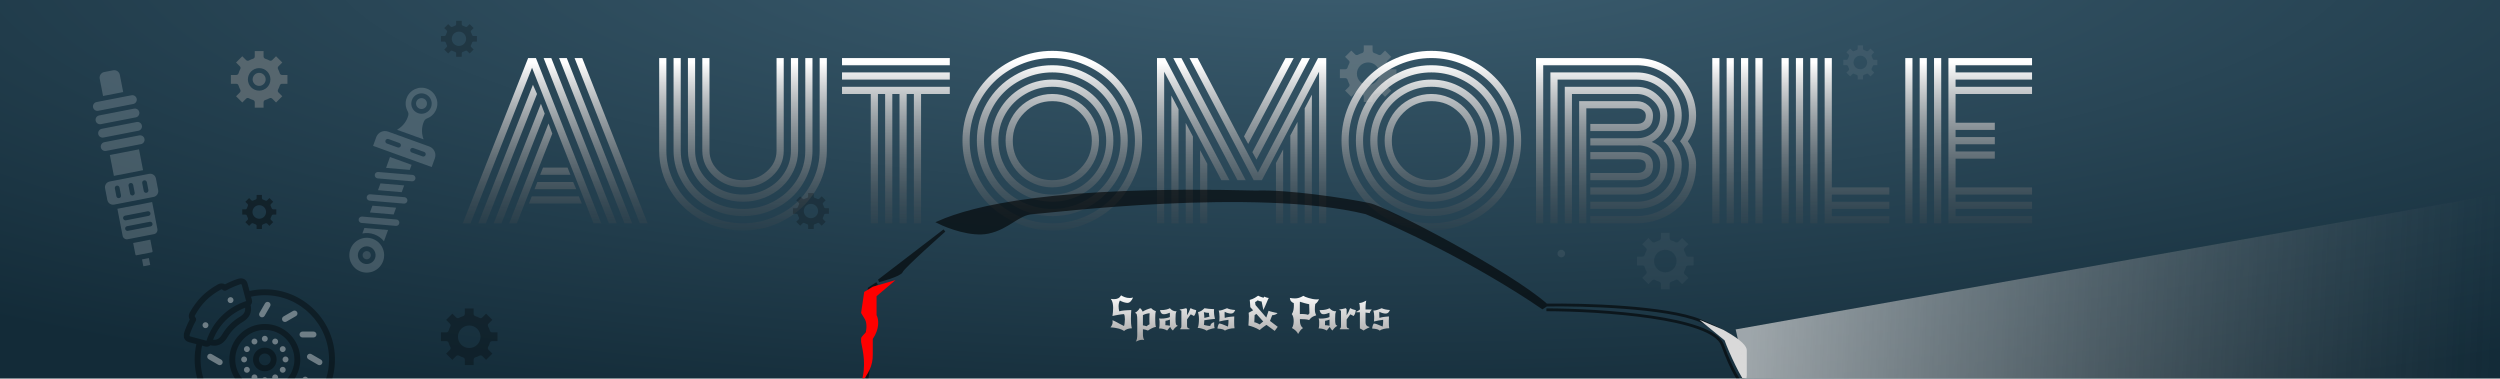 <svg width="1321" height="200" viewBox="0 0 1321 200" fill="none" xmlns="http://www.w3.org/2000/svg">
<g clip-path="url(#clip0_551_581)">
<rect width="1321" height="200" fill="url(#paint0_radial_551_581)"/>
<path opacity="0.33" fill-rule="evenodd" clip-rule="evenodd" d="M722.942 44.898C722.941 44.898 722.942 44.898 722.942 44.898ZM722.941 32.986C726.226 32.986 728.896 35.658 728.896 38.942C728.897 42.226 726.226 44.897 722.942 44.898C722.941 44.898 722.942 44.898 722.942 44.898C719.659 44.897 716.985 42.226 716.985 38.942C716.986 35.658 719.658 32.986 722.941 32.986ZM712.743 32.036C713.136 32.429 713.222 33.034 712.956 33.522C712.578 34.218 712.273 34.956 712.046 35.715C711.89 36.248 711.4 36.613 710.845 36.613L708 36.613V41.271H710.846C711.4 41.271 711.89 41.636 712.049 42.169C712.274 42.927 712.577 43.664 712.958 44.362C713.225 44.85 713.135 45.455 712.743 45.848L710.73 47.861L714.023 51.154L716.037 49.141C716.429 48.748 717.033 48.661 717.521 48.927C718.217 49.306 718.955 49.612 719.715 49.837C720.249 49.994 720.614 50.483 720.614 51.039L720.614 53.884H725.27V51.038C725.27 50.483 725.636 49.993 726.169 49.836C726.927 49.612 727.664 49.306 728.361 48.926C728.851 48.66 729.454 48.748 729.848 49.141L731.861 51.154L735.154 47.861L733.141 45.848C732.75 45.455 732.66 44.85 732.925 44.362C733.307 43.665 733.611 42.927 733.835 42.169C733.995 41.636 734.482 41.271 735.039 41.271L737.884 41.271V36.613H735.04C734.484 36.613 733.994 36.248 733.835 35.715C733.612 34.958 733.306 34.219 732.925 33.522C732.661 33.033 732.749 32.429 733.141 32.036L735.154 30.023L731.861 26.73L729.848 28.743C729.457 29.136 728.851 29.223 728.361 28.958C727.665 28.578 726.927 28.272 726.169 28.048C725.636 27.89 725.27 27.401 725.27 26.846V24H720.614V26.846C720.614 27.401 720.248 27.891 719.715 28.048C718.958 28.272 718.22 28.578 717.521 28.958C717.033 29.223 716.428 29.136 716.036 28.743L714.023 26.73L710.73 30.023L712.743 32.036Z" fill="#AAAAAA"/>
<path d="M285.4 92.371L286.93 88.574H299.902L301.432 92.371H285.4ZM282.447 99.965L283.924 96.168H302.855L304.49 99.965H282.447ZM279.494 107.559L280.971 103.762H305.861L307.443 107.559H279.494ZM248.645 118H244.531L279.072 30.672H283.186L317.674 118H313.613L281.129 35.787L248.645 118ZM281.604 44.805L283.766 49.656L256.766 118H252.705L281.604 44.805ZM285.822 54.824L287.826 60.045L264.992 118H260.879L285.822 54.824ZM289.83 65.266L291.834 70.592L273.113 118H269.053L289.83 65.266ZM342.195 118H338.082L303.594 30.672H307.654L342.195 118ZM299.48 30.672L334.021 118H329.961L295.42 30.672H299.48ZM291.307 30.672L325.848 118H321.734L287.246 30.672H291.307ZM410.328 79.609V30.672H414.125V79.609C414.125 84.953 412.016 89.523 407.797 93.32C403.578 97.117 398.516 99.016 392.609 99.016C386.703 99.016 381.641 97.117 377.422 93.32C373.203 89.523 371.094 84.953 371.094 79.609V30.672H374.891V79.609C374.891 83.898 376.613 87.572 380.059 90.631C383.539 93.689 387.723 95.219 392.609 95.219C397.496 95.219 401.662 93.689 405.107 90.631C408.588 87.572 410.328 83.898 410.328 79.609ZM417.922 79.609V30.672H421.719V79.609C421.719 83.266 420.945 86.764 419.398 90.103C417.852 93.408 415.777 96.273 413.176 98.699C410.574 101.125 407.48 103.059 403.895 104.5C400.309 105.906 396.547 106.609 392.609 106.609C388.672 106.609 384.91 105.906 381.324 104.5C377.738 103.059 374.645 101.125 372.043 98.699C369.441 96.273 367.367 93.408 365.82 90.103C364.273 86.764 363.5 83.266 363.5 79.609V30.672H367.297V79.609C367.297 83.793 368.422 87.678 370.672 91.264C372.957 94.814 376.033 97.627 379.9 99.701C383.803 101.775 388.039 102.812 392.609 102.812C397.18 102.812 401.398 101.775 405.266 99.701C409.168 97.627 412.244 94.814 414.494 91.264C416.779 87.678 417.922 83.793 417.922 79.609ZM425.516 79.609V30.672H429.312V79.609C429.312 84.285 428.328 88.768 426.359 93.057C424.426 97.311 421.824 100.984 418.555 104.078C415.285 107.172 411.383 109.633 406.848 111.461C402.312 113.289 397.566 114.203 392.609 114.203C387.652 114.203 382.906 113.289 378.371 111.461C373.836 109.633 369.934 107.172 366.664 104.078C363.395 100.984 360.775 97.311 358.807 93.057C356.873 88.768 355.906 84.285 355.906 79.609V30.672H359.703V79.609C359.703 85.164 361.18 90.314 364.133 95.061C367.086 99.772 371.076 103.516 376.104 106.293C381.166 109.035 386.668 110.406 392.609 110.406C398.551 110.406 404.035 109.035 409.062 106.293C414.125 103.516 418.133 99.772 421.086 95.061C424.039 90.314 425.516 85.164 425.516 79.609ZM433.109 79.609V30.672H436.906V79.609C436.906 87.203 434.92 94.252 430.947 100.756C426.975 107.225 421.578 112.357 414.758 116.154C407.973 119.916 400.59 121.797 392.609 121.797C384.629 121.797 377.229 119.916 370.408 116.154C363.623 112.357 358.244 107.225 354.271 100.756C350.299 94.252 348.312 87.203 348.312 79.609V30.672H352.109V79.609C352.109 84.777 353.182 89.734 355.326 94.481C357.471 99.227 360.354 103.322 363.975 106.768C367.596 110.178 371.902 112.902 376.895 114.941C381.922 116.98 387.16 118 392.609 118C398.059 118 403.279 116.98 408.271 114.941C413.299 112.902 417.623 110.178 421.244 106.768C424.865 103.322 427.748 99.227 429.893 94.481C432.037 89.734 433.109 84.777 433.109 79.609ZM444.922 34.469V30.672H501.875V34.469H444.922ZM444.922 42.062V38.266H501.875V42.062H444.922ZM444.922 49.656V45.859H501.875V49.656H486.688V118H482.891V49.656H479.094V118H475.297V49.656H471.5V118H467.703V49.656H463.906V118H460.109V49.656H444.922ZM541.268 59.57C537.189 63.648 535.15 68.57 535.15 74.336C535.15 80.102 537.189 85.023 541.268 89.102C545.346 93.18 550.268 95.219 556.033 95.219C561.799 95.219 566.721 93.18 570.799 89.102C574.877 85.023 576.916 80.102 576.916 74.336C576.916 68.57 574.877 63.648 570.799 59.57C566.721 55.492 561.799 53.453 556.033 53.453C550.268 53.453 545.346 55.492 541.268 59.57ZM533.305 83.934C532.004 80.875 531.354 77.676 531.354 74.336C531.354 70.996 532.004 67.814 533.305 64.791C534.605 61.732 536.363 59.096 538.578 56.881C540.793 54.666 543.412 52.908 546.436 51.607C549.494 50.307 552.693 49.656 556.033 49.656C559.373 49.656 562.555 50.307 565.578 51.607C568.637 52.908 571.273 54.666 573.488 56.881C575.703 59.096 577.461 61.732 578.762 64.791C580.062 67.814 580.713 70.996 580.713 74.336C580.713 77.676 580.062 80.875 578.762 83.934C577.461 86.957 575.703 89.576 573.488 91.791C571.273 94.006 568.637 95.764 565.578 97.064C562.555 98.365 559.373 99.016 556.033 99.016C552.693 99.016 549.494 98.365 546.436 97.064C543.412 95.764 540.793 94.006 538.578 91.791C536.363 89.576 534.605 86.957 533.305 83.934ZM531.354 60.045C528.822 64.404 527.557 69.168 527.557 74.336C527.557 79.504 528.822 84.268 531.354 88.627C533.92 92.986 537.383 96.449 541.742 99.016C546.102 101.547 550.865 102.812 556.033 102.812C561.201 102.812 565.965 101.547 570.324 99.016C574.684 96.449 578.129 92.986 580.66 88.627C583.227 84.268 584.51 79.504 584.51 74.336C584.51 69.168 583.227 64.404 580.66 60.045C578.129 55.685 574.684 52.24 570.324 49.709C565.965 47.143 561.201 45.859 556.033 45.859C550.865 45.859 546.102 47.143 541.742 49.709C537.383 52.24 533.92 55.685 531.354 60.045ZM528.084 90.525C525.201 85.568 523.76 80.172 523.76 74.336C523.76 68.5 525.201 63.103 528.084 58.147C530.967 53.19 534.887 49.27 539.844 46.387C544.801 43.504 550.197 42.062 556.033 42.062C561.869 42.062 567.266 43.504 572.223 46.387C577.18 49.27 581.1 53.19 583.982 58.147C586.865 63.103 588.307 68.5 588.307 74.336C588.307 80.172 586.865 85.568 583.982 90.525C581.1 95.482 577.18 99.402 572.223 102.285C567.266 105.168 561.869 106.609 556.033 106.609C550.197 106.609 544.801 105.168 539.844 102.285C534.887 99.402 530.967 95.482 528.084 90.525ZM522.811 60.309C520.912 64.773 519.963 69.449 519.963 74.336C519.963 79.223 520.912 83.898 522.811 88.363C524.709 92.828 527.258 96.678 530.457 99.912C533.691 103.111 537.541 105.66 542.006 107.559C546.471 109.457 551.146 110.406 556.033 110.406C560.92 110.406 565.596 109.457 570.061 107.559C574.525 105.66 578.357 103.111 581.557 99.912C584.791 96.678 587.357 92.828 589.256 88.363C591.154 83.898 592.104 79.223 592.104 74.336C592.104 69.449 591.154 64.773 589.256 60.309C587.357 55.844 584.791 52.012 581.557 48.812C578.357 45.578 574.525 43.012 570.061 41.113C565.596 39.215 560.92 38.266 556.033 38.266C551.146 38.266 546.471 39.215 542.006 41.113C537.541 43.012 533.691 45.578 530.457 48.812C527.258 52.012 524.709 55.844 522.811 60.309ZM521.492 94.322C517.941 88.205 516.166 81.543 516.166 74.336C516.166 67.129 517.941 60.467 521.492 54.35C525.078 48.232 529.93 43.398 536.047 39.848C542.164 36.262 548.826 34.469 556.033 34.469C563.24 34.469 569.902 36.262 576.02 39.848C582.137 43.398 586.971 48.232 590.521 54.35C594.107 60.467 595.9 67.129 595.9 74.336C595.9 81.543 594.107 88.205 590.521 94.322C586.971 100.439 582.137 105.291 576.02 108.877C569.902 112.428 563.24 114.203 556.033 114.203C548.826 114.203 542.164 112.428 536.047 108.877C529.93 105.291 525.078 100.439 521.492 94.322ZM515.797 57.408C513.512 62.787 512.369 68.43 512.369 74.336C512.369 80.242 513.512 85.902 515.797 91.316C518.117 96.695 521.229 101.336 525.131 105.238C529.033 109.141 533.674 112.252 539.053 114.572C544.467 116.857 550.127 118 556.033 118C561.939 118 567.582 116.857 572.961 114.572C578.375 112.252 583.033 109.141 586.936 105.238C590.838 101.336 593.932 96.695 596.217 91.316C598.537 85.902 599.697 80.242 599.697 74.336C599.697 68.43 598.537 62.787 596.217 57.408C593.932 51.994 590.838 47.336 586.936 43.434C583.033 39.531 578.375 36.438 572.961 34.152C567.582 31.832 561.939 30.672 556.033 30.672C550.127 30.672 544.467 31.832 539.053 34.152C533.674 36.438 529.033 39.531 525.131 43.434C521.229 47.336 518.117 51.994 515.797 57.408ZM512.316 92.793C509.82 86.922 508.572 80.769 508.572 74.336C508.572 67.902 509.82 61.768 512.316 55.932C514.848 50.06 518.223 45.016 522.441 40.797C526.695 36.543 531.74 33.168 537.576 30.672C543.447 28.141 549.6 26.875 556.033 26.875C562.467 26.875 568.602 28.141 574.438 30.672C580.309 33.168 585.354 36.543 589.572 40.797C593.826 45.016 597.201 50.06 599.697 55.932C602.229 61.768 603.494 67.902 603.494 74.336C603.494 80.769 602.229 86.922 599.697 92.793C597.201 98.629 593.826 103.674 589.572 107.928C585.354 112.146 580.309 115.504 574.438 118C568.602 120.531 562.467 121.797 556.033 121.797C549.6 121.797 543.447 120.531 537.576 118C531.74 115.504 526.695 112.146 522.441 107.928C518.223 103.674 514.848 98.629 512.316 92.793ZM674.211 86.148L678.008 78.977V118H674.211V86.148ZM681.805 71.594L685.602 64.422V118H681.805V71.594ZM689.398 57.25L693.195 50.025V118H689.398V57.25ZM663.928 84.356L661.766 80.4L687.922 30.672H692.193L663.928 84.356ZM659.551 76.076L657.336 72.068L679.273 30.672H683.598L659.551 76.076ZM634.133 79.398L637.93 86.57V118H634.133V79.398ZM626.539 64.949L630.336 72.121V118H626.539V64.949ZM618.945 50.5L622.742 57.725V118H618.945V50.5ZM649.637 95.219H645.365L615.148 37.897V118H611.352V30.672H615.623L649.637 95.219ZM658.232 95.219H653.908L619.947 30.672H624.271L658.232 95.219ZM696.992 37.897L666.775 95.219H662.451L628.543 30.672H632.814L664.666 91.211L696.465 30.672H700.789V118H696.992V37.897ZM741.553 59.57C737.475 63.648 735.436 68.57 735.436 74.336C735.436 80.102 737.475 85.023 741.553 89.102C745.631 93.18 750.553 95.219 756.318 95.219C762.084 95.219 767.006 93.18 771.084 89.102C775.162 85.023 777.201 80.102 777.201 74.336C777.201 68.57 775.162 63.648 771.084 59.57C767.006 55.492 762.084 53.453 756.318 53.453C750.553 53.453 745.631 55.492 741.553 59.57ZM733.59 83.934C732.289 80.875 731.639 77.676 731.639 74.336C731.639 70.996 732.289 67.814 733.59 64.791C734.891 61.732 736.648 59.096 738.863 56.881C741.078 54.666 743.697 52.908 746.721 51.607C749.779 50.307 752.979 49.656 756.318 49.656C759.658 49.656 762.84 50.307 765.863 51.607C768.922 52.908 771.559 54.666 773.773 56.881C775.988 59.096 777.746 61.732 779.047 64.791C780.348 67.814 780.998 70.996 780.998 74.336C780.998 77.676 780.348 80.875 779.047 83.934C777.746 86.957 775.988 89.576 773.773 91.791C771.559 94.006 768.922 95.764 765.863 97.064C762.84 98.365 759.658 99.016 756.318 99.016C752.979 99.016 749.779 98.365 746.721 97.064C743.697 95.764 741.078 94.006 738.863 91.791C736.648 89.576 734.891 86.957 733.59 83.934ZM731.639 60.045C729.107 64.404 727.842 69.168 727.842 74.336C727.842 79.504 729.107 84.268 731.639 88.627C734.205 92.986 737.668 96.449 742.027 99.016C746.387 101.547 751.15 102.812 756.318 102.812C761.486 102.812 766.25 101.547 770.609 99.016C774.969 96.449 778.414 92.986 780.945 88.627C783.512 84.268 784.795 79.504 784.795 74.336C784.795 69.168 783.512 64.404 780.945 60.045C778.414 55.685 774.969 52.24 770.609 49.709C766.25 47.143 761.486 45.859 756.318 45.859C751.15 45.859 746.387 47.143 742.027 49.709C737.668 52.24 734.205 55.685 731.639 60.045ZM728.369 90.525C725.486 85.568 724.045 80.172 724.045 74.336C724.045 68.5 725.486 63.103 728.369 58.147C731.252 53.19 735.172 49.27 740.129 46.387C745.086 43.504 750.482 42.062 756.318 42.062C762.154 42.062 767.551 43.504 772.508 46.387C777.465 49.27 781.385 53.19 784.268 58.147C787.15 63.103 788.592 68.5 788.592 74.336C788.592 80.172 787.15 85.568 784.268 90.525C781.385 95.482 777.465 99.402 772.508 102.285C767.551 105.168 762.154 106.609 756.318 106.609C750.482 106.609 745.086 105.168 740.129 102.285C735.172 99.402 731.252 95.482 728.369 90.525ZM723.096 60.309C721.197 64.773 720.248 69.449 720.248 74.336C720.248 79.223 721.197 83.898 723.096 88.363C724.994 92.828 727.543 96.678 730.742 99.912C733.977 103.111 737.826 105.66 742.291 107.559C746.756 109.457 751.432 110.406 756.318 110.406C761.205 110.406 765.881 109.457 770.346 107.559C774.811 105.66 778.643 103.111 781.842 99.912C785.076 96.678 787.643 92.828 789.541 88.363C791.439 83.898 792.389 79.223 792.389 74.336C792.389 69.449 791.439 64.773 789.541 60.309C787.643 55.844 785.076 52.012 781.842 48.812C778.643 45.578 774.811 43.012 770.346 41.113C765.881 39.215 761.205 38.266 756.318 38.266C751.432 38.266 746.756 39.215 742.291 41.113C737.826 43.012 733.977 45.578 730.742 48.812C727.543 52.012 724.994 55.844 723.096 60.309ZM721.777 94.322C718.227 88.205 716.451 81.543 716.451 74.336C716.451 67.129 718.227 60.467 721.777 54.35C725.363 48.232 730.215 43.398 736.332 39.848C742.449 36.262 749.111 34.469 756.318 34.469C763.525 34.469 770.188 36.262 776.305 39.848C782.422 43.398 787.256 48.232 790.807 54.35C794.393 60.467 796.186 67.129 796.186 74.336C796.186 81.543 794.393 88.205 790.807 94.322C787.256 100.439 782.422 105.291 776.305 108.877C770.188 112.428 763.525 114.203 756.318 114.203C749.111 114.203 742.449 112.428 736.332 108.877C730.215 105.291 725.363 100.439 721.777 94.322ZM716.082 57.408C713.797 62.787 712.654 68.43 712.654 74.336C712.654 80.242 713.797 85.902 716.082 91.316C718.402 96.695 721.514 101.336 725.416 105.238C729.318 109.141 733.959 112.252 739.338 114.572C744.752 116.857 750.412 118 756.318 118C762.225 118 767.867 116.857 773.246 114.572C778.66 112.252 783.318 109.141 787.221 105.238C791.123 101.336 794.217 96.695 796.502 91.316C798.822 85.902 799.982 80.242 799.982 74.336C799.982 68.43 798.822 62.787 796.502 57.408C794.217 51.994 791.123 47.336 787.221 43.434C783.318 39.531 778.66 36.438 773.246 34.152C767.867 31.832 762.225 30.672 756.318 30.672C750.412 30.672 744.752 31.832 739.338 34.152C733.959 36.438 729.318 39.531 725.416 43.434C721.514 47.336 718.402 51.994 716.082 57.408ZM712.602 92.793C710.105 86.922 708.857 80.769 708.857 74.336C708.857 67.902 710.105 61.768 712.602 55.932C715.133 50.06 718.508 45.016 722.727 40.797C726.98 36.543 732.025 33.168 737.861 30.672C743.732 28.141 749.885 26.875 756.318 26.875C762.752 26.875 768.887 28.141 774.723 30.672C780.594 33.168 785.639 36.543 789.857 40.797C794.111 45.016 797.486 50.06 799.982 55.932C802.514 61.768 803.779 67.902 803.779 74.336C803.779 80.769 802.514 86.922 799.982 92.793C797.486 98.629 794.111 103.674 789.857 107.928C785.639 112.146 780.594 115.504 774.723 118C768.887 120.531 762.752 121.797 756.318 121.797C749.885 121.797 743.732 120.531 737.861 118C732.025 115.504 726.98 112.146 722.727 107.928C718.508 103.674 715.133 98.629 712.602 92.793ZM869.645 87.572C869.645 86.201 869.223 85.287 868.379 84.83C867.57 84.373 866.375 84.144 864.793 84.144H840.324V80.348H864.793C870.559 80.348 873.441 82.756 873.441 87.572C873.441 90.279 872.65 92.231 871.068 93.426C869.486 94.621 867.395 95.219 864.793 95.219H840.324V91.422H864.793C868.027 91.422 869.645 90.139 869.645 87.572ZM838.215 118H834.418V53.453H864.793C867.184 53.453 869.223 54.191 870.91 55.668C872.598 57.109 873.441 58.92 873.441 61.1C873.441 63.982 872.65 66.074 871.068 67.375C869.486 68.641 867.395 69.273 864.793 69.273H840.324V65.477H864.793C868.027 65.477 869.645 64.018 869.645 61.1C869.645 59.904 869.188 58.973 868.273 58.305C867.359 57.602 866.199 57.25 864.793 57.25H838.215V118ZM840.324 73.07H864.793C868.273 73.07 871.209 72.033 873.6 69.959C876.025 67.85 877.238 64.897 877.238 61.1C877.238 58.041 875.973 55.369 873.441 53.084C870.945 50.799 868.062 49.656 864.793 49.656H830.621V118H826.824V45.859H864.793C869.117 45.859 872.896 47.389 876.131 50.447C879.4 53.471 881.035 57.022 881.035 61.1C881.035 64.299 880.279 67.094 878.768 69.484C877.291 71.875 875.287 73.721 872.756 75.022C878.275 76.99 881.035 80.998 881.035 87.045C881.035 91.826 879.453 95.658 876.289 98.541C873.125 101.389 869.293 102.812 864.793 102.812H840.324V99.016H864.793C868.273 99.016 871.209 97.978 873.6 95.904C876.025 93.795 877.238 90.842 877.238 87.045C877.238 84.478 876.324 82.211 874.496 80.242C872.668 78.273 869.979 77.131 866.428 76.814C866.076 76.85 865.531 76.867 864.793 76.867H840.324V73.07ZM888.629 61.1C888.629 66.022 886.889 70.469 883.408 74.441C886.889 78.309 888.629 82.51 888.629 87.045C888.629 91.439 887.521 95.447 885.307 99.068C883.127 102.654 880.209 105.449 876.553 107.453C872.932 109.422 869.012 110.406 864.793 110.406H840.324V106.609H864.793C870.277 106.609 874.988 104.781 878.926 101.125C882.863 97.434 884.832 92.74 884.832 87.045C884.832 85.006 884.305 82.756 883.25 80.295C882.23 77.799 880.807 75.9 878.979 74.6C882.881 70.943 884.832 66.443 884.832 61.1C884.832 55.967 882.828 51.52 878.82 47.758C874.812 43.961 870.137 42.062 864.793 42.062H823.027V118H819.23V38.266H864.793C868.977 38.266 872.896 39.303 876.553 41.377C880.244 43.416 883.18 46.211 885.359 49.762C887.539 53.277 888.629 57.057 888.629 61.1ZM887.732 74.652C890.861 70.469 892.426 65.951 892.426 61.1C892.426 56.353 891.16 51.941 888.629 47.863C886.133 43.75 882.758 40.498 878.504 38.107C874.25 35.682 869.68 34.469 864.793 34.469H815.434V118H811.637V30.672H864.793C870.348 30.672 875.533 32.043 880.35 34.785C885.201 37.527 889.051 41.254 891.898 45.965C894.781 50.641 896.223 55.685 896.223 61.1C896.223 66.268 894.764 70.803 891.846 74.705C894.764 78.748 896.223 82.861 896.223 87.045C896.223 91.756 895.379 96.08 893.691 100.018C892.004 103.92 889.719 107.172 886.836 109.773C883.988 112.375 880.666 114.396 876.869 115.838C873.072 117.279 869.047 118 864.793 118H840.324V114.203H864.793C868.484 114.203 872.018 113.518 875.393 112.146C878.768 110.74 881.703 108.842 884.199 106.451C886.695 104.061 888.682 101.178 890.158 97.803C891.67 94.428 892.426 90.842 892.426 87.045C892.426 85.357 892.021 83.336 891.213 80.981C890.439 78.59 889.279 76.481 887.732 74.652ZM927.547 30.672H931.344V118H927.547V30.672ZM919.953 30.672H923.75V118H919.953V30.672ZM912.359 30.672H916.156V118H912.359V30.672ZM904.766 30.672H908.562V118H904.766V30.672ZM941.363 30.672H945.16V118H941.363V30.672ZM964.145 30.672H967.941V99.016H998.316V102.812H967.941V106.609H998.316V110.406H967.941V114.203H998.316V118H964.145V30.672ZM956.551 30.672H960.348V118H956.551V30.672ZM948.957 30.672H952.754V118H948.957V30.672ZM1025.74 118H1021.94V30.672H1025.74V118ZM1018.14 118H1014.35V30.672H1018.14V118ZM1010.55 118H1006.75V30.672H1010.55V118ZM1033.33 99.016H1073.73V102.812H1033.33V106.609H1073.73V110.406H1033.33V114.203H1073.73V118H1029.54V30.672H1073.73V34.469H1033.33V38.266H1073.73V42.062H1033.33V45.859H1073.73V49.656H1033.33V64.844H1054.06V68.641H1033.33V72.438H1054.06V76.234H1033.33V80.031H1054.06V83.828H1033.33V99.016Z" fill="url(#paint1_linear_551_581)"/>
<g opacity="0.6" filter="url(#filter0_d_551_581)">
<path d="M663.607 100.436C556.495 97.688 514.019 108.525 496.013 116.461C501.092 118.98 513.419 123.558 522.099 121.727C532.948 119.437 537.796 111.882 545.645 111.425C553.494 110.967 663.607 97.23 721.78 111.425C737.862 117.911 779.03 137.02 815.042 161.562L817.119 160.188C797.497 142.789 732.861 109.037 723.627 107.075C710.86 104.362 680.151 99.825 663.607 100.436Z" fill="black"/>
<path d="M464.387 147.368L499.014 120.811C499.014 120.811 477.084 140.271 476.391 142.331C475.699 144.392 464.387 147.368 464.387 147.368Z" fill="black"/>
<path d="M817.119 160.188C797.498 142.789 732.861 109.037 723.627 107.075C710.86 104.362 680.151 99.825 663.607 100.436C556.495 97.688 514.019 108.525 496.013 116.461C501.092 118.98 513.419 123.558 522.099 121.727C532.948 119.437 537.796 111.882 545.645 111.425C553.494 110.967 663.607 97.23 721.78 111.425C737.862 117.911 779.03 137.02 815.042 161.562L817.119 160.188ZM817.119 160.188C836.741 159.883 880.463 161.104 898.377 168.43C916.291 175.756 920.923 181.098 921 182.853V202.313C919.615 201.397 915.506 195.903 910.15 181.251C904.795 166.599 845.898 162.772 817.119 162.691M463.464 148.742L459.308 151.489L457.693 162.478C458.308 163.775 459.77 163.852 460.001 166.828C460.232 169.804 460.463 170.72 460.001 172.322C459.539 173.925 457.923 173.696 457.693 175.527C457.462 177.359 460.924 192.469 457 203M499.014 120.811L464.387 147.368C464.387 147.368 475.699 144.392 476.391 142.331C477.084 140.271 499.014 120.811 499.014 120.811Z" stroke="black" stroke-width="1.5"/>
</g>
<g filter="url(#filter1_f_551_581)">
<path d="M473.178 148L461.178 151.5L456.649 154.261L455.002 165.303C455.002 165.566 456.173 167.107 457.06 168.76C458.296 171.062 457.884 175.259 457.06 176.048C456.402 176.679 455.688 177.66 455.413 177.923C455.276 178.054 455.002 178.475 455.002 179.106V180.683C455.962 185.678 457.965 193.035 455 202.5L455.003 202.495C458.625 197.45 461.315 193.702 461.178 187V179.106C464.802 173.742 464.413 168.866 463.178 166.5V156.5L473.178 148Z" fill="#FF0000"/>
</g>
<g filter="url(#filter2_f_551_581)">
<path d="M923 203C920.348 200.758 913.783 186.81 911.258 179.835L898 169L910.5 174.231C920.727 179.835 923 183.198 923 185.066V203Z" fill="#D9D9D9"/>
</g>
<path d="M591.749 158.797C591.504 159.257 591.328 159.748 591.22 160.269C591.113 160.775 591.059 161.296 591.059 161.833C591.059 162.278 591.09 162.722 591.151 163.167C591.213 163.612 591.297 164.056 591.404 164.501C591.772 164.394 592.156 164.302 592.554 164.225C592.968 164.148 593.421 164.087 593.911 164.041C594.417 163.995 594.985 163.957 595.613 163.926C596.242 163.895 596.963 163.865 597.775 163.834C597.729 164.447 597.683 165.153 597.637 165.95C597.591 166.747 597.568 167.591 597.568 168.48C597.568 169.323 597.599 170.174 597.66 171.033C597.737 171.876 597.875 172.689 598.074 173.471C597.277 173.471 596.51 173.594 595.774 173.839C595.038 174.084 594.44 174.429 593.98 174.874C593.658 174.675 593.29 174.468 592.876 174.253C592.478 174.054 591.995 173.87 591.427 173.701C590.86 173.532 590.193 173.387 589.426 173.264C588.675 173.126 587.786 173.034 586.758 172.988C587.111 172.574 587.387 172.145 587.586 171.7C587.801 171.24 587.908 170.757 587.908 170.251C587.908 170.082 587.901 169.921 587.885 169.768C587.87 169.615 587.839 169.454 587.793 169.285C588.008 169.285 588.307 169.377 588.69 169.561C589.074 169.73 589.526 169.952 590.047 170.228C590.569 170.504 591.151 170.826 591.795 171.194C592.455 171.547 593.168 171.907 593.934 172.275C594.072 171.892 594.18 171.378 594.256 170.734C594.348 170.075 594.394 169.4 594.394 168.71C594.394 168.112 594.356 167.56 594.279 167.054C594.203 166.548 594.08 166.188 593.911 165.973C593.497 166.004 593.037 166.05 592.531 166.111C592.025 166.172 591.504 166.249 590.967 166.341C590.431 166.433 589.894 166.533 589.357 166.64C588.821 166.747 588.307 166.862 587.816 166.985C587.908 166.341 587.993 165.651 588.069 164.915C588.146 164.179 588.184 163.42 588.184 162.638C588.184 161.764 588.1 160.921 587.931 160.108C587.763 159.295 587.433 158.567 586.942 157.923C587.096 157.938 587.31 157.969 587.586 158.015C587.862 158.061 588.2 158.084 588.598 158.084C589.472 158.084 590.216 157.931 590.829 157.624C591.443 157.317 591.964 156.796 592.393 156.06C592.623 156.213 592.899 156.374 593.221 156.543C593.559 156.712 593.919 156.865 594.302 157.003C594.701 157.141 595.123 157.256 595.567 157.348C596.012 157.425 596.472 157.463 596.947 157.463C597.254 157.463 597.553 157.44 597.844 157.394C598.136 157.333 598.419 157.264 598.695 157.187C598.389 158 597.975 158.682 597.453 159.234C596.932 159.786 596.357 160.062 595.728 160.062C595.514 160.062 595.23 160.031 594.877 159.97C594.54 159.893 594.18 159.801 593.796 159.694C593.428 159.571 593.06 159.433 592.692 159.28C592.324 159.127 592.01 158.966 591.749 158.797ZM600.926 169.492C600.926 168.649 600.911 167.974 600.88 167.468C600.849 166.947 600.788 166.548 600.696 166.272C600.619 165.981 600.512 165.781 600.374 165.674C600.251 165.551 600.09 165.459 599.891 165.398V165.145C600.09 165.068 600.313 164.938 600.558 164.754C600.803 164.555 601.041 164.34 601.271 164.11C601.501 163.88 601.708 163.642 601.892 163.397C602.076 163.152 602.214 162.937 602.306 162.753C602.628 162.968 602.919 163.251 603.18 163.604C603.441 163.957 603.648 164.309 603.801 164.662C604.077 164.478 604.391 164.294 604.744 164.11C605.097 163.926 605.465 163.757 605.848 163.604C606.247 163.435 606.645 163.29 607.044 163.167C607.458 163.029 607.864 162.914 608.263 162.822C608.631 163.221 609.03 163.55 609.459 163.811C609.888 164.072 610.325 164.263 610.77 164.386C610.601 165.03 610.502 165.643 610.471 166.226C610.44 166.793 610.425 167.368 610.425 167.951C610.425 168.672 610.433 169.3 610.448 169.837C610.463 170.374 610.486 170.834 610.517 171.217C610.548 171.6 610.586 171.915 610.632 172.16C610.678 172.39 610.739 172.574 610.816 172.712C610.126 172.835 609.421 173.072 608.7 173.425C607.995 173.762 607.289 174.176 606.584 174.667C606.109 174.468 605.656 174.314 605.227 174.207C604.813 174.1 604.376 174.023 603.916 173.977V176.3C603.916 176.699 603.924 177.044 603.939 177.335C603.97 177.642 604.008 177.925 604.054 178.186C604.1 178.462 604.169 178.715 604.261 178.945C604.353 179.19 604.468 179.443 604.606 179.704C604.299 179.597 603.939 179.543 603.525 179.543C603.019 179.543 602.482 179.627 601.915 179.796C601.363 179.965 600.765 180.202 600.121 180.509C600.428 180.141 600.635 179.65 600.742 179.037C600.865 178.424 600.926 177.718 600.926 176.921V169.492ZM605.825 172.39C606.009 172.221 606.254 172.037 606.561 171.838C606.883 171.623 607.167 171.462 607.412 171.355C607.381 171.018 607.358 170.565 607.343 169.998C607.343 169.415 607.343 168.863 607.343 168.342C607.343 167.851 607.351 167.361 607.366 166.87C607.397 166.379 607.427 165.927 607.458 165.513C607.151 165.528 606.822 165.574 606.469 165.651C606.132 165.712 605.802 165.789 605.48 165.881C605.158 165.973 604.859 166.08 604.583 166.203C604.307 166.31 604.085 166.418 603.916 166.525V171.93C604.161 171.945 604.468 171.999 604.836 172.091C605.204 172.183 605.534 172.283 605.825 172.39ZM615.787 171.838C616.125 171.869 616.47 171.892 616.822 171.907C617.19 171.922 617.643 171.991 618.179 172.114V168.871C617.735 169.04 617.305 169.185 616.891 169.308C616.477 169.415 616.125 169.484 615.833 169.515L615.787 171.838ZM621.721 164.501C621.476 164.854 621.315 165.321 621.238 165.904C621.177 166.487 621.146 167.338 621.146 168.457C621.146 169.193 621.162 169.783 621.192 170.228C621.238 170.657 621.3 171.002 621.376 171.263C621.453 171.508 621.56 171.685 621.698 171.792C621.836 171.884 622.005 171.953 622.204 171.999V172.252C621.99 172.329 621.76 172.467 621.514 172.666C621.284 172.85 621.054 173.057 620.824 173.287C620.594 173.517 620.387 173.755 620.203 174C620.019 174.245 619.881 174.46 619.789 174.644C619.467 174.429 619.176 174.146 618.915 173.793C618.655 173.44 618.448 173.088 618.294 172.735L616.707 174.644C616.125 174.291 615.481 174.023 614.775 173.839C614.085 173.655 613.296 173.555 612.406 173.54C612.56 173.141 612.652 172.643 612.682 172.045C612.713 171.432 612.728 170.818 612.728 170.205C612.728 169.837 612.705 169.492 612.659 169.17C612.613 168.833 612.537 168.534 612.429 168.273C612.767 168.319 613.135 168.342 613.533 168.342C613.963 168.342 614.4 168.327 614.844 168.296C615.304 168.25 615.741 168.189 616.155 168.112C616.569 168.035 616.945 167.951 617.282 167.859C617.635 167.752 617.926 167.637 618.156 167.514V165.237C617.635 165.467 617.091 165.659 616.523 165.812C615.956 165.965 615.488 166.042 615.12 166.042C614.86 166.042 614.614 166.019 614.384 165.973C614.17 165.912 613.97 165.804 613.786 165.651C613.602 165.482 613.434 165.252 613.28 164.961C613.142 164.67 613.02 164.294 612.912 163.834C613.004 163.834 613.066 163.842 613.096 163.857C613.142 163.857 613.257 163.857 613.441 163.857C614.545 163.857 615.496 163.757 616.293 163.558C617.091 163.359 617.712 163.129 618.156 162.868C618.662 163.42 619.184 163.834 619.72 164.11C620.272 164.371 620.939 164.501 621.721 164.501ZM627.231 166.617C627.584 166.05 627.913 165.452 628.22 164.823C628.527 164.194 628.81 163.527 629.071 162.822C629.362 163.006 629.776 163.198 630.313 163.397C630.85 163.581 631.44 163.75 632.084 163.903C632.007 164.547 631.869 165.137 631.67 165.674C631.471 166.195 631.218 166.632 630.911 166.985L629.37 166.18H629.094L627.231 168.802V171.976C627.231 172.513 627.323 172.904 627.507 173.149C627.706 173.379 628.051 173.532 628.542 173.609V174H623.62V173.655C624.034 173.502 624.241 173.011 624.241 172.183V164.156L623.39 163.788V163.535C623.927 163.458 624.509 163.359 625.138 163.236C625.767 163.098 626.326 162.968 626.817 162.845L627.231 163.535V166.617ZM637.605 174.736C637.313 174.521 636.953 174.322 636.524 174.138C636.094 173.954 635.65 173.801 635.19 173.678C634.745 173.54 634.308 173.433 633.879 173.356C633.465 173.279 633.12 173.241 632.844 173.241C632.966 173.042 633.074 172.766 633.166 172.413C633.258 172.045 633.327 171.654 633.373 171.24C633.434 170.811 633.472 170.374 633.488 169.929C633.518 169.484 633.534 169.078 633.534 168.71C633.534 167.775 633.472 167 633.35 166.387C633.242 165.758 633.135 165.268 633.028 164.915C633.687 164.792 634.285 164.555 634.822 164.202C635.374 163.849 635.918 163.405 636.455 162.868C637.083 162.991 637.858 163.098 638.778 163.19C639.698 163.267 640.61 163.32 641.515 163.351C641.469 163.627 641.446 163.972 641.446 164.386C641.446 164.708 641.461 165.061 641.492 165.444C641.522 165.812 641.561 166.18 641.607 166.548C641.653 166.916 641.714 167.269 641.791 167.606C641.867 167.943 641.952 168.235 642.044 168.48C641.108 168.557 640.158 168.664 639.192 168.802C638.226 168.925 637.283 169.063 636.363 169.216C636.347 169.661 636.317 170.098 636.271 170.527C636.225 170.956 636.186 171.332 636.156 171.654C636.34 171.731 636.57 171.8 636.846 171.861C637.137 171.922 637.444 171.984 637.766 172.045C638.088 172.091 638.402 172.137 638.709 172.183C639.015 172.214 639.276 172.237 639.491 172.252C639.567 171.777 639.751 171.37 640.043 171.033C640.349 170.696 640.863 170.42 641.584 170.205C641.568 170.389 641.561 170.573 641.561 170.757C641.561 170.926 641.561 171.094 641.561 171.263C641.561 171.784 641.576 172.198 641.607 172.505C641.653 172.796 641.729 173.088 641.837 173.379C641.545 173.41 641.2 173.471 640.802 173.563C640.403 173.64 640.004 173.747 639.606 173.885C639.207 174.008 638.824 174.138 638.456 174.276C638.103 174.429 637.819 174.583 637.605 174.736ZM636.133 164.938C636.209 165.582 636.263 166.149 636.294 166.64C636.34 167.131 636.37 167.583 636.386 167.997L639.077 167.33C639 167.023 638.931 166.701 638.87 166.364C638.824 166.027 638.801 165.682 638.801 165.329C638.448 165.329 638.019 165.298 637.513 165.237C637.022 165.16 636.562 165.061 636.133 164.938ZM647.148 164.731C647.118 164.976 647.095 165.214 647.079 165.444C647.079 165.674 647.079 165.942 647.079 166.249C647.079 166.556 647.087 166.862 647.102 167.169C647.118 167.476 647.141 167.752 647.171 167.997C647.463 167.89 647.762 167.798 648.068 167.721C648.39 167.644 648.743 167.575 649.126 167.514C649.525 167.453 649.97 167.399 650.46 167.353C650.951 167.307 651.526 167.261 652.185 167.215C652.139 167.752 652.116 168.534 652.116 169.561C652.116 170.435 652.132 171.217 652.162 171.907C652.193 172.582 652.247 173.095 652.323 173.448C651.848 173.448 651.365 173.479 650.874 173.54C650.384 173.601 649.916 173.686 649.471 173.793C649.027 173.9 648.613 174.031 648.229 174.184C647.846 174.337 647.524 174.506 647.263 174.69C647.079 174.521 646.872 174.376 646.642 174.253C646.428 174.13 646.167 174.031 645.86 173.954C645.554 173.862 645.193 173.793 644.779 173.747C644.365 173.686 643.875 173.64 643.307 173.609C643.338 173.134 643.43 172.651 643.583 172.16C643.752 171.654 643.959 171.248 644.204 170.941C644.557 170.941 645.109 171.071 645.86 171.332C646.612 171.593 647.608 171.999 648.85 172.551C648.942 172.06 649.011 171.616 649.057 171.217C649.103 170.803 649.126 170.374 649.126 169.929C649.126 169.653 649.126 169.454 649.126 169.331C649.126 169.208 649.119 169.093 649.103 168.986C648.429 169.047 647.647 169.162 646.757 169.331C645.868 169.484 645.032 169.668 644.25 169.883C644.312 169.224 644.35 168.718 644.365 168.365C644.381 167.997 644.388 167.667 644.388 167.376C644.388 166.686 644.35 166.08 644.273 165.559C644.212 165.038 644.105 164.555 643.951 164.11C644.534 164.11 645.163 164.01 645.837 163.811C646.512 163.612 647.355 163.297 648.367 162.868C649.333 163.359 650.775 163.673 652.691 163.811C652.415 164.47 652.101 164.953 651.748 165.26C651.396 165.551 650.959 165.697 650.437 165.697C650.207 165.697 649.947 165.674 649.655 165.628C649.364 165.582 649.065 165.513 648.758 165.421C648.467 165.329 648.176 165.229 647.884 165.122C647.608 164.999 647.363 164.869 647.148 164.731ZM673.565 174.851L669.195 171.677C668.981 171.815 668.728 171.984 668.436 172.183C668.145 172.382 667.838 172.605 667.516 172.85C667.194 173.08 666.865 173.333 666.527 173.609C666.205 173.87 665.906 174.138 665.63 174.414C665.124 174.092 664.595 173.801 664.043 173.54C663.491 173.279 662.955 173.049 662.433 172.85C661.912 172.651 661.429 172.482 660.984 172.344C660.54 172.206 660.164 172.106 659.857 172.045L659.65 171.999C659.712 171.171 659.765 170.366 659.811 169.584C659.873 168.802 659.903 168.012 659.903 167.215C659.903 166.862 659.888 166.525 659.857 166.203C659.842 165.866 659.819 165.551 659.788 165.26L662.157 163.972L660.662 162.316C660.632 161.565 660.586 160.882 660.524 160.269C660.478 159.656 660.425 159.058 660.363 158.475C661.437 158.168 662.326 157.808 663.031 157.394C663.752 156.98 664.342 156.597 664.802 156.244C665.032 156.367 665.285 156.489 665.561 156.612C665.853 156.719 666.136 156.827 666.412 156.934C666.688 157.026 666.934 157.11 667.148 157.187C667.378 157.248 667.539 157.294 667.631 157.325C667.693 157.279 667.769 157.179 667.861 157.026C667.969 156.873 668.038 156.773 668.068 156.727C668.222 156.819 668.406 156.911 668.62 157.003C668.835 157.08 669.05 157.149 669.264 157.21C669.479 157.271 669.686 157.325 669.885 157.371C670.1 157.402 670.276 157.425 670.414 157.44C670.2 157.808 670.008 158.191 669.839 158.59C669.671 158.973 669.487 159.418 669.287 159.924C669.088 160.415 668.85 160.974 668.574 161.603C668.314 162.232 667.976 162.968 667.562 163.811C667.409 163.213 667.263 162.523 667.125 161.741C666.987 160.959 666.826 160.154 666.642 159.326C666.244 159.265 665.868 159.188 665.515 159.096C665.178 158.989 664.848 158.858 664.526 158.705C664.327 158.92 664.097 159.111 663.836 159.28C663.576 159.433 663.361 159.541 663.192 159.602L663.399 161.189L669.103 167.813L670.322 164.225C670.552 164.317 670.836 164.417 671.173 164.524C671.526 164.616 671.909 164.716 672.323 164.823C672.753 164.93 673.197 165.038 673.657 165.145C674.133 165.237 674.6 165.329 675.06 165.421C674.922 165.59 674.746 165.743 674.531 165.881C674.317 166.019 674.079 166.142 673.818 166.249C673.573 166.341 673.305 166.418 673.013 166.479C672.737 166.54 672.477 166.571 672.231 166.571L671.058 169.584L675.152 172.689L673.565 174.851ZM665.607 171.424C665.699 171.332 665.83 171.217 665.998 171.079C666.167 170.926 666.343 170.78 666.527 170.642C666.711 170.489 666.888 170.343 667.056 170.205C667.24 170.067 667.386 169.96 667.493 169.883L663.882 165.881L662.939 166.502L662.778 170.297C662.962 170.297 663.177 170.335 663.422 170.412C663.683 170.489 663.944 170.588 664.204 170.711C664.48 170.818 664.741 170.941 664.986 171.079C665.232 171.202 665.439 171.317 665.607 171.424ZM691.752 169.124C691.108 168.894 690.372 168.756 689.544 168.71C688.731 168.664 687.842 168.633 686.876 168.618V169.561C686.876 170.358 687.014 171.102 687.29 171.792C687.581 172.482 687.995 172.996 688.532 173.333C687.873 173.778 687.359 174.253 686.991 174.759C686.623 175.265 686.263 175.84 685.91 176.484C685.649 175.84 685.212 175.242 684.599 174.69C684.001 174.138 683.357 173.686 682.667 173.333C682.974 172.888 683.204 172.344 683.357 171.7C683.51 171.041 683.587 170.366 683.587 169.676C683.587 168.894 683.495 168.166 683.311 167.491C683.142 166.816 682.897 166.31 682.575 165.973C683.02 165.329 683.311 164.616 683.449 163.834C683.602 163.037 683.679 162.239 683.679 161.442C683.679 161.227 683.671 161.013 683.656 160.798C683.656 160.583 683.648 160.369 683.633 160.154C683.096 159.985 682.636 159.686 682.253 159.257C681.87 158.828 681.64 158.222 681.563 157.44C682.084 157.517 682.56 157.578 682.989 157.624C683.418 157.67 683.832 157.693 684.231 157.693C684.952 157.693 685.649 157.593 686.324 157.394C687.014 157.195 687.804 156.834 688.693 156.313C688.862 156.451 689.191 156.627 689.682 156.842C690.188 157.057 690.778 157.264 691.453 157.463C692.128 157.662 692.841 157.839 693.592 157.992C694.343 158.13 695.056 158.199 695.731 158.199C695.946 158.199 696.153 158.191 696.352 158.176C696.551 158.161 696.758 158.138 696.973 158.107C696.896 158.276 696.797 158.475 696.674 158.705C696.551 158.935 696.406 159.165 696.237 159.395C696.084 159.625 695.9 159.847 695.685 160.062C695.47 160.277 695.24 160.461 694.995 160.614C694.918 161.105 694.857 161.588 694.811 162.063C694.78 162.538 694.765 162.998 694.765 163.443C694.765 164.087 694.819 164.639 694.926 165.099C695.033 165.559 695.225 166.065 695.501 166.617C695.01 166.755 694.581 166.908 694.213 167.077C693.845 167.23 693.515 167.407 693.224 167.606C692.948 167.805 692.687 168.035 692.442 168.296C692.212 168.541 691.982 168.817 691.752 169.124ZM691.913 165.582C691.898 165.367 691.882 165.061 691.867 164.662C691.867 164.263 691.859 163.834 691.844 163.374C691.829 162.914 691.813 162.454 691.798 161.994C691.798 161.519 691.79 161.105 691.775 160.752C691.284 160.66 690.824 160.56 690.395 160.453C689.966 160.346 689.552 160.238 689.153 160.131C688.77 160.008 688.386 159.893 688.003 159.786C687.635 159.663 687.252 159.548 686.853 159.441C686.838 159.947 686.83 160.445 686.83 160.936C686.83 161.427 686.83 161.91 686.83 162.385C686.83 163.029 686.83 163.642 686.83 164.225C686.83 164.792 686.838 165.367 686.853 165.95C687.006 165.935 687.167 165.927 687.336 165.927C687.52 165.912 687.712 165.904 687.911 165.904C688.218 165.904 688.54 165.919 688.877 165.95C689.214 165.965 689.536 165.996 689.843 166.042C690.15 166.073 690.418 166.119 690.648 166.18C690.893 166.241 691.077 166.31 691.2 166.387C691.277 166.218 691.384 166.065 691.522 165.927C691.66 165.774 691.79 165.659 691.913 165.582ZM700.128 171.838C700.466 171.869 700.811 171.892 701.163 171.907C701.531 171.922 701.984 171.991 702.52 172.114V168.871C702.076 169.04 701.646 169.185 701.232 169.308C700.818 169.415 700.466 169.484 700.174 169.515L700.128 171.838ZM706.062 164.501C705.817 164.854 705.656 165.321 705.579 165.904C705.518 166.487 705.487 167.338 705.487 168.457C705.487 169.193 705.503 169.783 705.533 170.228C705.579 170.657 705.641 171.002 705.717 171.263C705.794 171.508 705.901 171.685 706.039 171.792C706.177 171.884 706.346 171.953 706.545 171.999V172.252C706.331 172.329 706.101 172.467 705.855 172.666C705.625 172.85 705.395 173.057 705.165 173.287C704.935 173.517 704.728 173.755 704.544 174C704.36 174.245 704.222 174.46 704.13 174.644C703.808 174.429 703.517 174.146 703.256 173.793C702.996 173.44 702.789 173.088 702.635 172.735L701.048 174.644C700.466 174.291 699.822 174.023 699.116 173.839C698.426 173.655 697.637 173.555 696.747 173.54C696.901 173.141 696.993 172.643 697.023 172.045C697.054 171.432 697.069 170.818 697.069 170.205C697.069 169.837 697.046 169.492 697 169.17C696.954 168.833 696.878 168.534 696.77 168.273C697.108 168.319 697.476 168.342 697.874 168.342C698.304 168.342 698.741 168.327 699.185 168.296C699.645 168.25 700.082 168.189 700.496 168.112C700.91 168.035 701.286 167.951 701.623 167.859C701.976 167.752 702.267 167.637 702.497 167.514V165.237C701.976 165.467 701.432 165.659 700.864 165.812C700.297 165.965 699.829 166.042 699.461 166.042C699.201 166.042 698.955 166.019 698.725 165.973C698.511 165.912 698.311 165.804 698.127 165.651C697.943 165.482 697.775 165.252 697.621 164.961C697.483 164.67 697.361 164.294 697.253 163.834C697.345 163.834 697.407 163.842 697.437 163.857C697.483 163.857 697.598 163.857 697.782 163.857C698.886 163.857 699.837 163.757 700.634 163.558C701.432 163.359 702.053 163.129 702.497 162.868C703.003 163.42 703.525 163.834 704.061 164.11C704.613 164.371 705.28 164.501 706.062 164.501ZM711.572 166.617C711.924 166.05 712.254 165.452 712.561 164.823C712.867 164.194 713.151 163.527 713.412 162.822C713.703 163.006 714.117 163.198 714.654 163.397C715.19 163.581 715.781 163.75 716.425 163.903C716.348 164.547 716.21 165.137 716.011 165.674C715.811 166.195 715.558 166.632 715.252 166.985L713.711 166.18H713.435L711.572 168.802V171.976C711.572 172.513 711.664 172.904 711.848 173.149C712.047 173.379 712.392 173.532 712.883 173.609V174H707.961V173.655C708.375 173.502 708.582 173.011 708.582 172.183V164.156L707.731 163.788V163.535C708.267 163.458 708.85 163.359 709.479 163.236C710.107 163.098 710.667 162.968 711.158 162.845L711.572 163.535V166.617ZM721.555 165.168V170.251C721.555 171.048 721.746 171.646 722.13 172.045C722.528 172.444 723.019 172.658 723.602 172.689V173.011C723.341 173.103 723.065 173.218 722.774 173.356C722.482 173.494 722.199 173.64 721.923 173.793C721.647 173.931 721.386 174.077 721.141 174.23C720.895 174.383 720.704 174.521 720.566 174.644C720.213 174.429 719.853 174.222 719.485 174.023C719.117 173.824 718.81 173.663 718.565 173.54V164.984H716.656V164.731C717.33 164.47 717.967 164.072 718.565 163.535V162.799C718.565 162.676 718.549 162.485 718.519 162.224C718.503 161.948 718.48 161.672 718.45 161.396C718.419 161.105 718.381 160.844 718.335 160.614C718.289 160.369 718.235 160.208 718.174 160.131C718.864 160.085 719.5 159.947 720.083 159.717C720.665 159.487 721.286 159.196 721.946 158.843C721.884 158.996 721.831 159.234 721.785 159.556C721.739 159.878 721.693 160.223 721.647 160.591C721.616 160.944 721.593 161.289 721.578 161.626C721.562 161.948 721.555 162.178 721.555 162.316V163.535H724.798V163.627C724.552 163.888 724.33 164.179 724.131 164.501C723.947 164.823 723.816 165.137 723.74 165.444L721.555 165.168ZM728.884 164.731C728.853 164.976 728.83 165.214 728.815 165.444C728.815 165.674 728.815 165.942 728.815 166.249C728.815 166.556 728.822 166.862 728.838 167.169C728.853 167.476 728.876 167.752 728.907 167.997C729.198 167.89 729.497 167.798 729.804 167.721C730.126 167.644 730.478 167.575 730.862 167.514C731.26 167.453 731.705 167.399 732.196 167.353C732.686 167.307 733.261 167.261 733.921 167.215C733.875 167.752 733.852 168.534 733.852 169.561C733.852 170.435 733.867 171.217 733.898 171.907C733.928 172.582 733.982 173.095 734.059 173.448C733.583 173.448 733.1 173.479 732.61 173.54C732.119 173.601 731.651 173.686 731.207 173.793C730.762 173.9 730.348 174.031 729.965 174.184C729.581 174.337 729.259 174.506 728.999 174.69C728.815 174.521 728.608 174.376 728.378 174.253C728.163 174.13 727.902 174.031 727.596 173.954C727.289 173.862 726.929 173.793 726.515 173.747C726.101 173.686 725.61 173.64 725.043 173.609C725.073 173.134 725.165 172.651 725.319 172.16C725.487 171.654 725.694 171.248 725.94 170.941C726.292 170.941 726.844 171.071 727.596 171.332C728.347 171.593 729.344 171.999 730.586 172.551C730.678 172.06 730.747 171.616 730.793 171.217C730.839 170.803 730.862 170.374 730.862 169.929C730.862 169.653 730.862 169.454 730.862 169.331C730.862 169.208 730.854 169.093 730.839 168.986C730.164 169.047 729.382 169.162 728.493 169.331C727.603 169.484 726.768 169.668 725.986 169.883C726.047 169.224 726.085 168.718 726.101 168.365C726.116 167.997 726.124 167.667 726.124 167.376C726.124 166.686 726.085 166.08 726.009 165.559C725.947 165.038 725.84 164.555 725.687 164.11C726.269 164.11 726.898 164.01 727.573 163.811C728.247 163.612 729.091 163.297 730.103 162.868C731.069 163.359 732.51 163.673 734.427 163.811C734.151 164.47 733.836 164.953 733.484 165.26C733.131 165.551 732.694 165.697 732.173 165.697C731.943 165.697 731.682 165.674 731.391 165.628C731.099 165.582 730.8 165.513 730.494 165.421C730.202 165.329 729.911 165.229 729.62 165.122C729.344 164.999 729.098 164.869 728.884 164.731Z" fill="url(#paint2_linear_551_581)"/>
<g opacity="0.69" filter="url(#filter3_f_551_581)">
<path d="M1320.21 102.558L917.123 174.065L923.677 203.211L1315.7 218.47L1320.21 102.558Z" fill="url(#paint3_linear_551_581)"/>
</g>
<g opacity="0.54">
<path opacity="0.33" fill-rule="evenodd" clip-rule="evenodd" d="M78.668 136.371L75.042 137.075L75.746 140.699L79.372 139.995L78.668 136.371Z" fill="#FEFEFE"/>
<path opacity="0.33" fill-rule="evenodd" clip-rule="evenodd" d="M52.69 41.599L54.46 50.708L65.086 48.643L63.316 39.534C62.999 37.904 61.414 36.835 59.784 37.151L55.073 38.067C53.442 38.383 52.373 39.968 52.69 41.599Z" fill="#FEFEFE"/>
<path opacity="0.33" fill-rule="evenodd" clip-rule="evenodd" d="M51.025 53.929C49.755 54.176 48.922 55.41 49.168 56.68C49.415 57.95 50.65 58.782 51.919 58.535L70.374 54.95C71.644 54.703 72.475 53.47 72.228 52.2C71.982 50.93 70.749 50.097 69.479 50.344L53.721 53.405L53.694 53.41L51.025 53.929Z" fill="#FEFEFE"/>
<path opacity="0.33" fill-rule="evenodd" clip-rule="evenodd" d="M70.841 57.413L52.407 60.995C51.138 61.241 50.294 62.478 50.54 63.748C50.787 65.017 52.022 65.85 53.291 65.603L71.746 62.017C73.016 61.771 73.847 60.537 73.6 59.267C73.354 57.997 72.11 57.167 70.841 57.413Z" fill="#FEFEFE"/>
<path opacity="0.33" fill-rule="evenodd" clip-rule="evenodd" d="M72.214 64.481L53.78 68.062C52.511 68.309 51.667 69.545 51.913 70.815C52.16 72.085 53.395 72.917 54.664 72.671L73.119 69.085C74.389 68.838 75.22 67.605 74.973 66.335C74.727 65.065 73.483 64.234 72.214 64.481Z" fill="#FEFEFE"/>
<path opacity="0.33" fill-rule="evenodd" clip-rule="evenodd" d="M73.587 71.548L55.153 75.13C53.884 75.376 53.04 76.613 53.286 77.883C53.405 78.494 53.759 79.024 54.28 79.377C54.803 79.728 55.426 79.857 56.037 79.738L74.493 76.153C75.762 75.906 76.593 74.672 76.346 73.403C76.1 72.132 74.856 71.302 73.587 71.548Z" fill="#FEFEFE"/>
<path opacity="0.33" fill-rule="evenodd" clip-rule="evenodd" d="M73.447 78.91L58.042 81.903L60.184 92.923L75.587 89.93L73.447 78.91Z" fill="#FEFEFE"/>
<path opacity="0.33" fill-rule="evenodd" clip-rule="evenodd" d="M76.138 95.289C76.818 95.157 77.476 95.601 77.608 96.281L78.41 100.403C78.542 101.083 78.097 101.742 77.418 101.873C76.738 102.005 76.079 101.562 75.948 100.882L75.147 96.759C75.015 96.079 75.459 95.421 76.138 95.289ZM77.297 92.152L59.431 95.623L57.952 95.91C56.288 96.234 55.198 97.85 55.521 99.514L56.718 105.676C57.041 107.34 58.657 108.431 60.321 108.107L81.144 104.062C82.807 103.739 83.898 102.122 83.575 100.458L82.378 94.296C82.055 92.632 80.437 91.542 78.775 91.865L77.297 92.152ZM70.377 97.686L71.179 101.808C71.311 102.488 70.868 103.146 70.187 103.278C69.507 103.41 68.849 102.966 68.717 102.287L67.916 98.164C67.784 97.484 68.228 96.826 68.907 96.694C69.589 96.562 70.245 97.006 70.377 97.686ZM63.95 103.213C64.082 103.892 63.637 104.551 62.958 104.683C62.279 104.815 61.62 104.371 61.488 103.691L60.688 99.568C60.556 98.889 60.999 98.231 61.679 98.099C62.359 97.966 63.016 98.41 63.148 99.09L63.95 103.213Z" fill="#FEFEFE"/>
<path opacity="0.33" fill-rule="evenodd" clip-rule="evenodd" d="M80.391 106.762L62.03 110.33L64.808 124.625C64.923 125.215 65.263 125.725 65.766 126.067C66.27 126.405 66.869 126.529 67.459 126.414L68.66 126.181L80.179 123.943L81.381 123.709C82.605 123.471 83.407 122.282 83.169 121.058L80.391 106.762ZM66.048 113.956L78.024 111.629C78.704 111.497 79.362 111.941 79.494 112.62C79.626 113.3 79.182 113.958 78.502 114.09L66.526 116.417C65.846 116.549 65.188 116.105 65.056 115.426C64.924 114.746 65.368 114.088 66.048 113.956ZM67.128 119.518L79.105 117.191C79.784 117.059 80.443 117.503 80.575 118.183C80.707 118.863 80.263 119.52 79.583 119.652L67.607 121.979C66.927 122.111 66.269 121.668 66.136 120.988C66.005 120.308 66.449 119.65 67.128 119.518Z" fill="#FEFEFE"/>
<path opacity="0.33" fill-rule="evenodd" clip-rule="evenodd" d="M79.427 126.643L70.369 128.403L71.566 134.561C71.609 134.784 71.834 134.937 72.056 134.894L80.292 133.294C80.516 133.25 80.666 133.024 80.623 132.802L79.427 126.643Z" fill="#FEFEFE"/>
</g>
<g opacity="0.45">
<path fill-rule="evenodd" clip-rule="evenodd" d="M136.94 38.494C135.04 38.494 133.492 40.041 133.492 41.942C133.493 43.843 135.04 45.39 136.94 45.39C138.843 45.39 140.39 43.843 140.39 41.942C140.391 40.041 138.842 38.494 136.94 38.494Z" fill="#929292"/>
<path fill-rule="evenodd" clip-rule="evenodd" d="M134.614 29.846C134.614 30.401 134.248 30.891 133.715 31.048C132.958 31.272 132.22 31.578 131.521 31.958C131.033 32.223 130.428 32.136 130.036 31.743L128.023 29.73L124.73 33.023L126.743 35.036C127.136 35.429 127.222 36.034 126.956 36.522C126.578 37.218 126.273 37.956 126.046 38.715C125.89 39.248 125.4 39.613 124.845 39.613L122 39.613V44.27H124.846C125.4 44.27 125.89 44.636 126.049 45.169C126.274 45.926 126.577 46.664 126.958 47.362C127.225 47.85 127.135 48.455 126.743 48.847L124.73 50.861L128.023 54.154L130.037 52.141C130.429 51.748 131.033 51.661 131.521 51.927C132.217 52.306 132.955 52.612 133.715 52.837C134.249 52.993 134.614 53.483 134.614 54.038L134.614 56.883H139.27V54.038C139.27 53.483 139.636 52.993 140.169 52.837C140.927 52.612 141.664 52.306 142.361 51.926C142.851 51.66 143.454 51.748 143.848 52.141L145.861 54.154L149.154 50.861L147.141 48.848C146.75 48.455 146.66 47.851 146.925 47.362C147.307 46.665 147.611 45.927 147.835 45.169C147.995 44.636 148.482 44.271 149.039 44.271L151.884 44.27V39.613H149.04C148.484 39.613 147.994 39.248 147.835 38.715C147.612 37.958 147.306 37.219 146.925 36.521C146.661 36.033 146.749 35.429 147.141 35.035L149.154 33.023L145.861 29.73L143.848 31.743C143.454 32.136 142.851 32.223 142.361 31.958C141.665 31.578 140.927 31.272 140.169 31.048C139.636 30.89 139.27 30.401 139.27 29.846V27H134.614L134.614 29.846ZM136.941 35.986C140.226 35.986 142.896 38.658 142.896 41.942C142.897 45.226 140.226 47.898 136.942 47.898C133.658 47.898 130.985 45.226 130.985 41.942C130.986 38.658 133.658 35.986 136.941 35.986Z" fill="#929292"/>
</g>
<path opacity="0.29" fill-rule="evenodd" clip-rule="evenodd" d="M247.942 183.898C247.941 183.898 247.942 183.898 247.942 183.898ZM247.941 171.986C251.226 171.986 253.896 174.658 253.896 177.942C253.897 181.226 251.226 183.897 247.942 183.898C247.941 183.898 247.942 183.898 247.942 183.898C244.659 183.897 241.985 181.226 241.985 177.942C241.986 174.658 244.658 171.986 247.941 171.986ZM237.743 171.036C238.136 171.429 238.222 172.034 237.956 172.522C237.578 173.218 237.273 173.956 237.046 174.715C236.89 175.248 236.4 175.613 235.845 175.613L233 175.613V180.271H235.846C236.4 180.271 236.89 180.636 237.049 181.169C237.274 181.927 237.577 182.664 237.958 183.362C238.225 183.85 238.135 184.455 237.743 184.848L235.73 186.861L239.023 190.154L241.037 188.141C241.429 187.748 242.033 187.661 242.521 187.927C243.217 188.306 243.955 188.612 244.715 188.837C245.249 188.994 245.614 189.483 245.614 190.039L245.614 192.884H250.27V190.038C250.27 189.483 250.636 188.994 251.169 188.836C251.927 188.612 252.664 188.306 253.361 187.926C253.851 187.66 254.454 187.748 254.848 188.141L256.861 190.154L260.154 186.861L258.141 184.848C257.75 184.455 257.66 183.85 257.925 183.362C258.307 182.665 258.611 181.927 258.835 181.169C258.995 180.636 259.482 180.271 260.039 180.271L262.884 180.271V175.613H260.04C259.484 175.613 258.994 175.248 258.835 174.715C258.612 173.957 258.306 173.219 257.925 172.522C257.661 172.033 257.749 171.429 258.141 171.036L260.154 169.023L256.861 165.73L254.848 167.743C254.457 168.136 253.851 168.223 253.361 167.958C252.665 167.578 251.927 167.272 251.169 167.048C250.636 166.89 250.27 166.401 250.27 165.846V163H245.614V165.846C245.614 166.401 245.248 166.891 244.715 167.048C243.958 167.272 243.22 167.578 242.521 167.958C242.033 168.223 241.428 168.136 241.036 167.743L239.023 165.73L235.73 169.023L237.743 171.036Z" fill="black"/>
<path opacity="0.07" fill-rule="evenodd" clip-rule="evenodd" d="M879.942 143.898C879.941 143.898 879.942 143.898 879.942 143.898ZM879.941 131.986C883.226 131.986 885.896 134.658 885.896 137.942C885.897 141.226 883.226 143.897 879.942 143.898C879.941 143.898 879.942 143.898 879.942 143.898C876.659 143.897 873.985 141.226 873.985 137.942C873.986 134.658 876.658 131.986 879.941 131.986ZM869.743 131.036C870.136 131.429 870.222 132.034 869.956 132.522C869.578 133.218 869.273 133.956 869.046 134.715C868.89 135.248 868.4 135.613 867.845 135.613L865 135.613V140.271H867.846C868.4 140.271 868.89 140.636 869.049 141.169C869.274 141.927 869.577 142.664 869.958 143.362C870.225 143.85 870.135 144.455 869.743 144.848L867.73 146.861L871.023 150.154L873.037 148.141C873.429 147.748 874.033 147.661 874.521 147.927C875.217 148.306 875.955 148.612 876.715 148.837C877.249 148.994 877.614 149.483 877.614 150.039L877.614 152.884H882.27V150.038C882.27 149.483 882.636 148.994 883.169 148.836C883.927 148.612 884.664 148.306 885.361 147.926C885.851 147.66 886.454 147.748 886.848 148.141L888.861 150.154L892.154 146.861L890.141 144.848C889.75 144.455 889.66 143.85 889.925 143.362C890.307 142.665 890.611 141.927 890.835 141.169C890.995 140.636 891.482 140.271 892.039 140.271L894.884 140.271V135.613H892.04C891.484 135.613 890.994 135.248 890.835 134.715C890.612 133.957 890.306 133.219 889.925 132.522C889.661 132.033 889.749 131.429 890.141 131.036L892.154 129.023L888.861 125.73L886.848 127.743C886.457 128.136 885.851 128.223 885.361 127.958C884.665 127.578 883.927 127.272 883.169 127.048C882.636 126.89 882.27 126.401 882.27 125.846V123H877.614V125.846C877.614 126.401 877.248 126.891 876.715 127.048C875.958 127.272 875.22 127.578 874.521 127.958C874.033 128.223 873.428 128.136 873.036 127.743L871.023 125.73L867.73 129.023L869.743 131.036Z" fill="#B1B1B1"/>
<path opacity="0.41" fill-rule="evenodd" clip-rule="evenodd" d="M137 115.587C137 115.587 137 115.587 137 115.587ZM136.999 108.413C138.978 108.413 140.586 110.022 140.586 112C140.587 113.978 138.978 115.587 137 115.587C137 115.587 137 115.587 137 115.587C135.022 115.587 133.412 113.978 133.412 112C133.413 110.022 135.022 108.413 136.999 108.413ZM130.857 107.84C131.093 108.077 131.145 108.441 130.985 108.735C130.758 109.155 130.574 109.599 130.437 110.056C130.343 110.377 130.048 110.597 129.713 110.597L128 110.597V113.403H129.714C130.048 113.403 130.343 113.623 130.439 113.944C130.574 114.4 130.757 114.845 130.987 115.265C131.147 115.559 131.093 115.923 130.857 116.16L129.644 117.372L131.628 119.356L132.841 118.143C133.077 117.907 133.441 117.854 133.735 118.014C134.154 118.242 134.599 118.427 135.056 118.562C135.378 118.657 135.598 118.952 135.598 119.286L135.598 121H138.402V119.286C138.402 118.951 138.622 118.657 138.944 118.562C139.4 118.427 139.844 118.243 140.264 118.014C140.559 117.854 140.922 117.907 141.159 118.143L142.372 119.356L144.356 117.372L143.143 116.16C142.907 115.923 142.853 115.559 143.013 115.265C143.243 114.845 143.426 114.4 143.561 113.944C143.657 113.623 143.951 113.403 144.286 113.403L146 113.403V110.597H144.287C143.952 110.597 143.657 110.377 143.561 110.057C143.426 109.6 143.243 109.155 143.013 108.735C142.854 108.441 142.907 108.077 143.143 107.84L144.356 106.628L142.372 104.644L141.16 105.857C140.924 106.094 140.559 106.146 140.264 105.986C139.845 105.758 139.4 105.573 138.944 105.438C138.623 105.343 138.402 105.049 138.402 104.714V103H135.598V104.714C135.598 105.049 135.377 105.343 135.056 105.438C134.6 105.573 134.155 105.758 133.735 105.986C133.441 106.146 133.076 106.094 132.84 105.857L131.628 104.644L129.644 106.628L130.857 107.84Z" fill="black"/>
<path opacity="0.11" fill-rule="evenodd" clip-rule="evenodd" d="M983 36.587C983 36.587 983 36.587 983 36.587ZM982.999 29.413C984.978 29.413 986.586 31.022 986.586 33C986.587 34.978 984.978 36.587 983 36.587C983 36.587 983 36.587 983 36.587C981.022 36.587 979.412 34.978 979.412 33C979.413 31.022 981.022 29.413 982.999 29.413ZM976.857 28.84C977.093 29.077 977.145 29.442 976.985 29.735C976.758 30.155 976.574 30.599 976.437 31.056C976.343 31.377 976.048 31.598 975.713 31.598L974 31.597V34.403H975.714C976.048 34.403 976.343 34.623 976.439 34.944C976.574 35.4 976.757 35.844 976.987 36.265C977.147 36.559 977.093 36.923 976.857 37.16L975.644 38.372L977.628 40.356L978.841 39.143C979.077 38.907 979.441 38.854 979.735 39.014C980.154 39.242 980.599 39.427 981.056 39.562C981.378 39.657 981.598 39.952 981.598 40.286L981.598 42H984.402V40.286C984.402 39.951 984.622 39.657 984.944 39.562C985.4 39.427 985.844 39.242 986.264 39.014C986.559 38.853 986.922 38.907 987.159 39.143L988.372 40.356L990.356 38.372L989.143 37.16C988.907 36.923 988.853 36.559 989.013 36.265C989.243 35.845 989.426 35.401 989.561 34.944C989.657 34.623 989.951 34.403 990.286 34.403L992 34.403V31.597H990.287C989.952 31.597 989.657 31.377 989.561 31.056C989.426 30.6 989.243 30.155 989.013 29.735C988.854 29.441 988.907 29.077 989.143 28.84L990.356 27.628L988.372 25.644L987.16 26.857C986.924 27.093 986.559 27.146 986.264 26.986C985.845 26.758 985.4 26.573 984.944 26.438C984.623 26.343 984.402 26.049 984.402 25.714V24H981.598V25.714C981.598 26.049 981.377 26.343 981.056 26.438C980.6 26.573 980.155 26.758 979.735 26.986C979.441 27.146 979.076 27.093 978.84 26.857L977.628 25.644L975.644 27.628L976.857 28.84Z" fill="#BEBEBE"/>
<path opacity="0.23" fill-rule="evenodd" clip-rule="evenodd" d="M242.5 24.287C242.5 24.287 242.5 24.287 242.5 24.287ZM242.499 16.713C244.588 16.713 246.286 18.412 246.286 20.5C246.286 22.588 244.588 24.286 242.5 24.287C242.5 24.287 242.5 24.287 242.5 24.287C240.412 24.286 238.713 22.588 238.713 20.5C238.713 18.412 240.412 16.713 242.499 16.713ZM236.015 16.109C236.265 16.359 236.32 16.744 236.151 17.054C235.911 17.497 235.717 17.966 235.573 18.448C235.473 18.787 235.162 19.02 234.809 19.02L233 19.02V21.981H234.809C235.162 21.981 235.473 22.213 235.574 22.552C235.717 23.034 235.91 23.503 236.152 23.946C236.322 24.256 236.265 24.641 236.015 24.891L234.736 26.171L236.829 28.264L238.11 26.985C238.359 26.735 238.743 26.679 239.053 26.848C239.496 27.089 239.965 27.284 240.448 27.427C240.788 27.527 241.02 27.838 241.02 28.191L241.02 30H243.98V28.191C243.98 27.838 244.213 27.527 244.552 27.426C245.033 27.284 245.502 27.089 245.945 26.848C246.257 26.679 246.64 26.735 246.89 26.985L248.171 28.264L250.264 26.171L248.985 24.891C248.736 24.641 248.678 24.256 248.847 23.946C249.09 23.503 249.283 23.034 249.426 22.552C249.527 22.213 249.837 21.981 250.191 21.981L252 21.981V19.02H250.192C249.838 19.02 249.527 18.787 249.426 18.448C249.283 17.967 249.089 17.497 248.847 17.054C248.679 16.743 248.735 16.359 248.984 16.109L250.264 14.829L248.171 12.736L246.891 14.015C246.642 14.265 246.257 14.321 245.945 14.152C245.503 13.911 245.033 13.716 244.552 13.574C244.213 13.473 243.98 13.162 243.98 12.809V11H241.02V12.809C241.02 13.163 240.787 13.474 240.448 13.574C239.967 13.716 239.497 13.911 239.053 14.152C238.743 14.321 238.358 14.265 238.109 14.016L236.829 12.736L234.736 14.829L236.015 16.109Z" fill="black"/>
<path opacity="0.23" fill-rule="evenodd" clip-rule="evenodd" d="M428.5 115.287C428.5 115.287 428.5 115.287 428.5 115.287ZM428.499 107.713C430.588 107.713 432.286 109.412 432.286 111.5C432.286 113.588 430.588 115.286 428.5 115.287C428.5 115.287 428.5 115.287 428.5 115.287C426.412 115.286 424.713 113.588 424.713 111.5C424.713 109.412 426.412 107.713 428.499 107.713ZM422.015 107.109C422.265 107.359 422.32 107.744 422.151 108.054C421.911 108.497 421.717 108.966 421.573 109.449C421.473 109.787 421.162 110.02 420.809 110.02L419 110.019V112.981H420.809C421.162 112.981 421.473 113.213 421.574 113.552C421.717 114.033 421.91 114.503 422.152 114.946C422.322 115.256 422.265 115.641 422.015 115.891L420.736 117.171L422.829 119.264L424.11 117.985C424.359 117.735 424.743 117.679 425.053 117.848C425.496 118.089 425.965 118.284 426.448 118.427C426.788 118.527 427.02 118.838 427.02 119.191L427.02 121H429.98V119.191C429.98 118.838 430.213 118.527 430.552 118.426C431.033 118.284 431.502 118.089 431.945 117.848C432.257 117.679 432.64 117.735 432.89 117.984L434.171 119.264L436.264 117.171L434.985 115.891C434.736 115.641 434.678 115.257 434.847 114.946C435.09 114.503 435.283 114.034 435.426 113.552C435.527 113.213 435.837 112.981 436.191 112.981L438 112.981V110.02H436.192C435.838 110.02 435.527 109.787 435.426 109.449C435.283 108.967 435.089 108.497 434.847 108.054C434.679 107.743 434.735 107.359 434.984 107.109L436.264 105.829L434.171 103.736L432.891 105.015C432.642 105.265 432.257 105.321 431.945 105.152C431.503 104.911 431.033 104.716 430.552 104.574C430.213 104.474 429.98 104.163 429.98 103.809V102H427.02V103.809C427.02 104.163 426.787 104.474 426.448 104.574C425.967 104.716 425.497 104.911 425.053 105.152C424.743 105.321 424.358 105.265 424.109 105.016L422.829 103.736L420.736 105.829L422.015 107.109Z" fill="black"/>
<path opacity="0.11" fill-rule="evenodd" clip-rule="evenodd" d="M824.999 132C823.898 132 823 132.898 823 134C823.001 135.103 823.897 136 824.999 136C826.103 136 827 135.103 827 134C827 132.898 826.102 132 824.999 132Z" fill="#BEBEBE"/>
<g opacity="0.21">
<path opacity="0.81" fill-rule="evenodd" clip-rule="evenodd" d="M220.005 53.74C219.464 55.238 220.242 56.897 221.74 57.438C223.239 57.979 224.897 57.2 225.438 55.702C225.98 54.204 225.202 52.545 223.703 52.004C222.204 51.462 220.546 52.242 220.005 53.74Z" fill="#FEFEFE"/>
<path opacity="0.81" fill-rule="evenodd" clip-rule="evenodd" d="M215.695 61.118C215.059 63.41 213.509 66.372 209.796 68.581L223.808 73.642C222.364 69.57 223.064 66.301 224.039 64.132C224.377 63.384 224.958 62.832 225.726 62.538C227.996 61.664 229.772 59.852 230.598 57.566C232.167 53.223 229.909 48.413 225.567 46.845C221.226 45.276 216.415 47.533 214.846 51.876C214.021 54.162 214.23 56.691 215.418 58.815C215.819 59.531 215.913 60.327 215.695 61.118ZM220.889 59.796C218.09 58.785 216.636 55.686 217.647 52.888C218.658 50.089 221.757 48.635 224.555 49.645C227.355 50.656 228.808 53.755 227.797 56.554C226.787 59.353 223.687 60.807 220.889 59.796Z" fill="#FEFEFE"/>
<path opacity="0.81" fill-rule="evenodd" clip-rule="evenodd" d="M205.061 69.536C202.527 68.621 199.718 69.938 198.802 72.474L197.141 77.073L205.739 80.178L219.517 85.155L228.116 88.261L229.777 83.662C230.693 81.127 229.374 78.319 226.84 77.403L225.78 77.02C225.769 77.016 225.758 77.012 225.747 77.008L206.163 69.934L206.138 69.925L206.116 69.917L205.061 69.536ZM204.447 75.846C203.795 75.611 203.458 74.892 203.693 74.241C203.929 73.59 204.647 73.252 205.298 73.487L211.02 75.554C211.673 75.79 212.008 76.508 211.773 77.159C211.539 77.811 210.821 78.148 210.169 77.913L204.447 75.846ZM217.559 80.582C216.906 80.346 216.57 79.628 216.805 78.977C217.041 78.326 217.757 77.988 218.411 78.224L224.133 80.291C224.784 80.526 225.121 81.245 224.886 81.896C224.651 82.547 223.932 82.884 223.281 82.649L217.559 80.582Z" fill="#FEFEFE"/>
<path opacity="0.56" fill-rule="evenodd" clip-rule="evenodd" d="M194.519 132.802C193.391 132.394 192.142 132.98 191.735 134.108C191.328 135.234 191.914 136.483 193.042 136.89C194.171 137.298 195.418 136.712 195.825 135.586C196.233 134.458 195.647 133.209 194.519 132.802Z" fill="#FEFEFE"/>
<path opacity="0.81" fill-rule="evenodd" clip-rule="evenodd" d="M196.907 126.191C192.135 124.467 186.85 126.949 185.126 131.721C183.404 136.491 185.882 141.777 190.654 143.501C195.427 145.224 200.71 142.745 202.434 137.973C204.158 133.2 201.679 127.915 196.907 126.191ZM189.377 133.256C190.254 130.828 192.943 129.566 195.371 130.443C197.8 131.32 199.061 134.009 198.184 136.438C197.308 138.863 194.618 140.125 192.191 139.248C189.763 138.372 188.5 135.682 189.377 133.256Z" fill="#FEFEFE"/>
<path opacity="0.81" fill-rule="evenodd" clip-rule="evenodd" d="M205.048 121.523L192.523 120.458L191.471 123.37C193.503 122.957 195.669 123.079 197.758 123.833C199.847 124.588 201.591 125.879 202.891 127.495L205.048 121.523Z" fill="#FEFEFE"/>
<path opacity="0.81" fill-rule="evenodd" clip-rule="evenodd" d="M209.474 115.971L193.667 114.627L193.619 114.623L191.344 114.429C190.896 114.391 190.456 114.532 190.106 114.826C189.76 115.121 189.545 115.529 189.507 115.979C189.47 116.428 189.61 116.867 189.905 117.217C190.198 117.565 190.609 117.779 191.056 117.816L206.863 119.161L206.911 119.165L209.186 119.358C209.635 119.397 210.074 119.256 210.423 118.962C210.771 118.667 210.985 118.258 211.023 117.809C211.06 117.359 210.92 116.92 210.625 116.571C210.43 116.338 210.181 116.165 209.903 116.065C209.766 116.015 209.622 115.984 209.474 115.971Z" fill="#FEFEFE"/>
<path opacity="0.81" fill-rule="evenodd" clip-rule="evenodd" d="M209.302 109.745L196.776 108.681L195.482 112.265L208.007 113.33L209.302 109.745Z" fill="#FEFEFE"/>
<path opacity="0.81" fill-rule="evenodd" clip-rule="evenodd" d="M213.728 104.194L197.928 102.85L197.866 102.845L195.599 102.652C195.15 102.614 194.71 102.754 194.36 103.049C194.014 103.343 193.798 103.752 193.761 104.201C193.683 105.136 194.378 105.96 195.312 106.04L195.991 106.097C196.018 106.099 196.044 106.101 196.071 106.104L211.104 107.382C211.13 107.384 211.155 107.386 211.181 107.389L213.44 107.581C213.889 107.619 214.328 107.478 214.677 107.184C215.024 106.889 215.239 106.48 215.276 106.031C215.314 105.582 215.174 105.142 214.879 104.793C214.586 104.445 214.177 104.232 213.728 104.194Z" fill="#FEFEFE"/>
<path opacity="0.81" fill-rule="evenodd" clip-rule="evenodd" d="M213.557 97.968L201.031 96.903L199.737 100.487L212.262 101.552L213.557 97.968Z" fill="#FEFEFE"/>
<path opacity="0.81" fill-rule="evenodd" clip-rule="evenodd" d="M217.982 92.416L202.182 91.072L202.12 91.067L199.854 90.874C199.405 90.836 198.964 90.977 198.615 91.27C198.269 91.565 198.053 91.974 198.016 92.424C197.938 93.358 198.633 94.182 199.567 94.262L200.253 94.32L200.316 94.326L215.363 95.605L215.43 95.61L217.694 95.803C218.629 95.883 219.451 95.187 219.531 94.253C219.61 93.319 218.914 92.495 217.982 92.416Z" fill="#FEFEFE"/>
<path opacity="0.81" fill-rule="evenodd" clip-rule="evenodd" d="M206.066 82.963L203.991 88.709L216.516 89.774L217.486 87.088L206.066 82.963Z" fill="#FEFEFE"/>
</g>
<g clip-path="url(#clip1_551_581)">
<g opacity="0.38">
<path d="M166.142 163.715C159.14 156.713 149.83 152.857 139.928 152.857C137.212 152.857 134.502 153.158 131.852 153.749L130.79 149.766C130.524 148.77 129.86 147.921 128.97 147.436C128.106 146.965 127.114 146.872 126.176 147.174C123.672 147.979 121.231 149.007 118.906 150.235C117.737 149.6 116.352 149.582 115.19 150.248C108.388 154.058 104.058 158.388 100.248 165.19C99.581 166.352 99.6 167.737 100.235 168.906C99.007 171.231 97.979 173.672 97.174 176.176C96.872 177.114 96.965 178.106 97.436 178.971C97.921 179.861 98.77 180.524 99.768 180.791L103.749 181.852C103.158 184.502 102.857 187.212 102.857 189.929C102.857 199.831 106.713 209.14 113.715 216.142C120.717 223.144 130.026 227 139.929 227C149.831 227 159.14 223.144 166.142 216.142C173.144 209.14 177 199.831 177 189.929C177 180.026 173.144 170.717 166.142 163.715ZM126.498 167.532C126.489 167.537 126.481 167.543 126.472 167.548C124.656 168.644 122.972 169.963 121.467 171.468C119.963 172.972 118.644 174.656 117.548 176.472C117.543 176.481 117.537 176.489 117.532 176.498C116.199 178.807 114.705 179.754 112.595 179.528C114.058 175.7 116.339 172.176 119.258 169.258C122.176 166.34 125.7 164.058 129.528 162.595C129.754 164.705 128.807 166.2 126.498 167.532ZM100.18 177.475C100.12 177.365 100.11 177.253 100.148 177.133C100.993 174.506 102.101 171.953 103.443 169.546C103.783 168.936 103.677 168.174 103.183 167.68C102.879 167.377 102.796 167.026 102.959 166.743C102.963 166.737 102.966 166.731 102.97 166.725C106.523 160.38 110.379 156.523 116.724 152.97C116.73 152.967 116.736 152.963 116.742 152.96C117.026 152.796 117.376 152.88 117.68 153.184C118.174 153.678 118.935 153.784 119.545 153.444C121.953 152.102 124.506 150.994 127.132 150.149C127.253 150.11 127.365 150.12 127.475 150.181C127.617 150.258 127.725 150.402 127.771 150.573L130.044 159.102C125.177 160.665 120.686 163.41 117.048 167.048C113.409 170.687 110.664 175.178 109.102 180.045L100.574 177.772C100.401 177.726 100.258 177.618 100.18 177.475ZM139.928 223.875C121.21 223.875 105.982 208.647 105.982 189.929C105.982 187.483 106.248 185.044 106.771 182.657L108.607 183.146C108.809 183.201 109.017 183.226 109.225 183.226C109.922 183.226 110.625 182.935 111.168 182.452C111.865 182.602 112.537 182.679 113.181 182.679C116.094 182.679 118.457 181.139 120.231 178.075C121.195 176.479 122.354 175 123.677 173.677C125 172.354 126.479 171.195 128.074 170.231C131.817 168.065 133.284 165.019 132.451 161.167C133.078 160.462 133.383 159.489 133.147 158.609L132.657 156.771C135.044 156.248 137.483 155.982 139.929 155.982C158.647 155.982 173.875 171.21 173.875 189.929C173.875 208.647 158.647 223.875 139.928 223.875Z" fill="black"/>
<path d="M109.935 172.596C110.363 171.847 110.103 170.893 109.353 170.464C108.604 170.036 107.649 170.297 107.221 171.046L107.221 171.047C106.793 171.796 107.053 172.75 107.802 173.178C108.047 173.318 108.313 173.384 108.576 173.384C109.119 173.384 109.646 173.101 109.935 172.596Z" fill="white"/>
<path d="M121.822 160.141C122.102 160.141 122.385 160.066 122.64 159.909C123.375 159.456 123.604 158.494 123.152 157.759C122.7 157.024 121.737 156.795 121.002 157.247L121.001 157.248C120.266 157.7 120.038 158.662 120.49 159.397C120.785 159.877 121.298 160.141 121.822 160.141Z" fill="white"/>
<path d="M139.929 171.179C129.59 171.179 121.179 179.59 121.179 189.929C121.179 197.379 125.591 204.124 132.418 207.112C132.622 207.201 132.835 207.244 133.044 207.244C133.646 207.243 134.219 206.894 134.476 206.307C134.822 205.517 134.462 204.595 133.671 204.249C127.981 201.759 124.304 196.138 124.304 189.929C124.304 181.313 131.313 174.304 139.929 174.304C148.544 174.304 155.553 181.313 155.553 189.929C155.553 196.137 151.877 201.758 146.187 204.249C145.396 204.595 145.036 205.516 145.382 206.307C145.728 207.097 146.649 207.457 147.44 207.112C154.267 204.123 158.679 197.379 158.679 189.929C158.678 179.59 150.267 171.179 139.929 171.179Z" fill="black"/>
<path d="M141.491 178.991C141.491 178.129 140.791 177.429 139.928 177.429H139.927C139.064 177.429 138.365 178.129 138.365 178.991C138.365 179.854 139.065 180.554 139.928 180.554C140.791 180.554 141.491 179.854 141.491 178.991Z" fill="white"/>
<path d="M133.805 179.038L133.804 179.038C133.021 179.4 132.679 180.328 133.041 181.112C133.304 181.683 133.87 182.02 134.461 182.02C134.68 182.02 134.903 181.973 135.115 181.876C135.898 181.514 136.24 180.586 135.879 179.802C135.517 179.018 134.588 178.676 133.805 179.038Z" fill="white"/>
<path d="M131.323 183.16C130.605 182.681 129.635 182.875 129.157 183.593L129.156 183.594C128.677 184.312 128.872 185.282 129.59 185.76C129.856 185.938 130.157 186.023 130.455 186.023C130.96 186.023 131.456 185.779 131.757 185.327C132.236 184.609 132.042 183.639 131.323 183.16Z" fill="white"/>
<path d="M130.554 189.929C130.554 189.066 129.854 188.366 128.991 188.366C128.128 188.366 127.429 189.066 127.429 189.929V189.93C127.429 190.793 128.128 191.492 128.991 191.492C129.854 191.492 130.554 190.792 130.554 189.929Z" fill="white"/>
<path d="M129.059 196.097C129.333 196.644 129.885 196.961 130.458 196.961C130.692 196.961 130.931 196.907 131.155 196.795C131.927 196.409 132.24 195.47 131.854 194.698C131.468 193.927 130.53 193.614 129.758 193.999C128.986 194.385 128.673 195.324 129.059 196.096L129.059 196.097Z" fill="white"/>
<path d="M135.278 198.07C134.543 197.617 133.581 197.846 133.129 198.581C132.676 199.316 132.905 200.279 133.64 200.731L133.641 200.732C133.896 200.889 134.179 200.964 134.458 200.964C134.983 200.964 135.495 200.699 135.79 200.22C136.243 199.485 136.013 198.522 135.278 198.07Z" fill="white"/>
<path d="M139.93 202.428C140.793 202.428 141.492 201.729 141.492 200.866C141.492 200.003 140.792 199.303 139.929 199.303C139.066 199.303 138.366 200.003 138.366 200.866C138.366 201.729 139.066 202.428 139.929 202.428H139.93Z" fill="white"/>
<path d="M146.216 200.731L146.217 200.731C146.952 200.278 147.18 199.316 146.728 198.581C146.276 197.846 145.313 197.618 144.578 198.07C143.843 198.522 143.614 199.484 144.066 200.219C144.361 200.699 144.874 200.963 145.398 200.963C145.678 200.963 145.96 200.888 146.216 200.731Z" fill="white"/>
<path d="M150.188 194.047C149.443 193.613 148.486 193.864 148.051 194.61C147.616 195.355 147.868 196.312 148.613 196.747C148.861 196.891 149.132 196.96 149.399 196.96C149.937 196.96 150.46 196.682 150.75 196.185L150.751 196.184C151.186 195.438 150.933 194.482 150.188 194.047Z" fill="white"/>
<path d="M152.428 189.929V189.927C152.428 189.065 151.728 188.366 150.865 188.366C150.002 188.366 149.303 189.066 149.303 189.929C149.303 190.792 150.002 191.491 150.865 191.491C151.728 191.491 152.428 190.792 152.428 189.929Z" fill="white"/>
<path d="M150.699 183.592C150.221 182.874 149.251 182.68 148.533 183.159C147.815 183.638 147.621 184.609 148.1 185.327C148.401 185.778 148.896 186.023 149.401 186.023C149.699 186.023 150 185.938 150.266 185.76C150.984 185.281 151.178 184.311 150.7 183.593L150.699 183.592Z" fill="white"/>
<path d="M145.396 182.02C145.92 182.02 146.433 181.756 146.728 181.276C147.18 180.541 146.951 179.578 146.216 179.126L146.215 179.126C145.48 178.673 144.518 178.903 144.066 179.638C143.614 180.373 143.843 181.335 144.578 181.788C144.834 181.945 145.116 182.02 145.396 182.02Z" fill="white"/>
<path d="M133.679 189.929C133.679 193.375 136.482 196.179 139.929 196.179C143.375 196.179 146.179 193.375 146.179 189.929C146.179 186.482 143.375 183.679 139.929 183.679C136.482 183.679 133.679 186.482 133.679 189.929ZM139.929 186.804C141.652 186.804 143.054 188.206 143.054 189.929C143.054 191.652 141.652 193.054 139.929 193.054C138.206 193.054 136.804 191.652 136.804 189.929C136.804 188.206 138.206 186.804 139.929 186.804Z" fill="black"/>
<path d="M137.692 167.454C137.938 167.596 138.206 167.664 138.472 167.664C139.012 167.664 139.537 167.384 139.826 166.883L142.737 161.841C143.168 161.094 142.912 160.138 142.165 159.707C141.418 159.276 140.462 159.531 140.03 160.279L137.12 165.32C136.688 166.067 136.944 167.023 137.692 167.454Z" fill="white"/>
<path d="M116.099 192.947C116.639 192.947 117.164 192.666 117.453 192.165C117.885 191.418 117.629 190.462 116.882 190.031L111.84 187.12C111.093 186.689 110.137 186.945 109.706 187.692C109.274 188.439 109.53 189.395 110.278 189.826L115.319 192.737C115.565 192.879 115.834 192.947 116.099 192.947Z" fill="white"/>
<path d="M162.644 199.801C162.213 199.054 161.257 198.797 160.51 199.229C159.763 199.661 159.507 200.616 159.938 201.363L162.849 206.405C163.138 206.906 163.663 207.186 164.203 207.186C164.468 207.186 164.737 207.119 164.983 206.977C165.731 206.545 165.987 205.59 165.555 204.842L162.644 199.801Z" fill="white"/>
<path d="M169.578 190.031L164.536 187.12C163.789 186.689 162.833 186.945 162.402 187.692C161.971 188.439 162.227 189.395 162.974 189.827L168.015 192.737C168.261 192.879 168.53 192.947 168.795 192.947C169.335 192.947 169.861 192.666 170.15 192.165C170.581 191.418 170.325 190.462 169.578 190.031Z" fill="white"/>
<path d="M165.657 178.317C166.52 178.317 167.22 177.617 167.22 176.755C167.22 175.892 166.52 175.192 165.657 175.192H159.836C158.973 175.192 158.273 175.892 158.273 176.755C158.273 177.617 158.973 178.317 159.836 178.317H165.657Z" fill="white"/>
<path d="M150.583 170.129C150.848 170.129 151.116 170.061 151.363 169.919L156.404 167.008C157.151 166.577 157.407 165.621 156.976 164.874C156.544 164.127 155.589 163.87 154.841 164.302L149.8 167.213C149.053 167.644 148.797 168.6 149.228 169.347C149.518 169.848 150.043 170.129 150.583 170.129Z" fill="white"/>
</g>
</g>
</g>
<defs>
<filter id="filter0_d_551_581" x="439.297" y="83.25" width="499.453" height="138.458" filterUnits="userSpaceOnUse" color-interpolation-filters="sRGB">
<feFlood flood-opacity="0" result="BackgroundImageFix"/>
<feColorMatrix in="SourceAlpha" type="matrix" values="0 0 0 0 0 0 0 0 0 0 0 0 0 0 0 0 0 0 127 0" result="hardAlpha"/>
<feOffset dy="1"/>
<feGaussianBlur stdDeviation="8.5"/>
<feComposite in2="hardAlpha" operator="out"/>
<feColorMatrix type="matrix" values="0 0 0 0 1 0 0 0 0 1 0 0 0 0 1 0 0 0 1 0"/>
<feBlend mode="normal" in2="BackgroundImageFix" result="effect1_dropShadow_551_581"/>
<feBlend mode="normal" in="SourceGraphic" in2="effect1_dropShadow_551_581" result="shape"/>
</filter>
<filter id="filter1_f_551_581" x="452" y="145" width="24.178" height="60.5" filterUnits="userSpaceOnUse" color-interpolation-filters="sRGB">
<feFlood flood-opacity="0" result="BackgroundImageFix"/>
<feBlend mode="normal" in="SourceGraphic" in2="BackgroundImageFix" result="shape"/>
<feGaussianBlur stdDeviation="1.5" result="effect1_foregroundBlur_551_581"/>
</filter>
<filter id="filter2_f_551_581" x="894" y="165" width="33" height="42" filterUnits="userSpaceOnUse" color-interpolation-filters="sRGB">
<feFlood flood-opacity="0" result="BackgroundImageFix"/>
<feBlend mode="normal" in="SourceGraphic" in2="BackgroundImageFix" result="shape"/>
<feGaussianBlur stdDeviation="2" result="effect1_foregroundBlur_551_581"/>
</filter>
<filter id="filter3_f_551_581" x="910.123" y="95.558" width="417.086" height="129.912" filterUnits="userSpaceOnUse" color-interpolation-filters="sRGB">
<feFlood flood-opacity="0" result="BackgroundImageFix"/>
<feBlend mode="normal" in="SourceGraphic" in2="BackgroundImageFix" result="shape"/>
<feGaussianBlur stdDeviation="3.5" result="effect1_foregroundBlur_551_581"/>
</filter>
<radialGradient id="paint0_radial_551_581" cx="0" cy="0" r="1" gradientUnits="userSpaceOnUse" gradientTransform="translate(709 -31) rotate(90) scale(264.5 1095.3)">
<stop stop-color="#3E6073"/>
<stop offset="1" stop-color="#132B38"/>
</radialGradient>
<linearGradient id="paint1_linear_551_581" x1="648.459" y1="136.5" x2="648.459" y2="33" gradientUnits="userSpaceOnUse">
<stop stop-color="#2F2B2B" stop-opacity="0"/>
<stop offset="1" stop-color="white"/>
</linearGradient>
<linearGradient id="paint2_linear_551_581" x1="658.216" y1="183.622" x2="658.216" y2="155" gradientUnits="userSpaceOnUse">
<stop stop-color="#919191"/>
<stop offset="1" stop-color="white"/>
</linearGradient>
<linearGradient id="paint3_linear_551_581" x1="925.932" y1="145.255" x2="1317.95" y2="160.514" gradientUnits="userSpaceOnUse">
<stop stop-color="#D9D9D9"/>
<stop offset="1" stop-color="#737373" stop-opacity="0"/>
</linearGradient>
<clipPath id="clip0_551_581">
<rect width="1321" height="200" fill="white"/>
</clipPath>
<clipPath id="clip1_551_581">
<rect width="80" height="80" fill="white" transform="translate(97 147)"/>
</clipPath>
</defs>
</svg>
